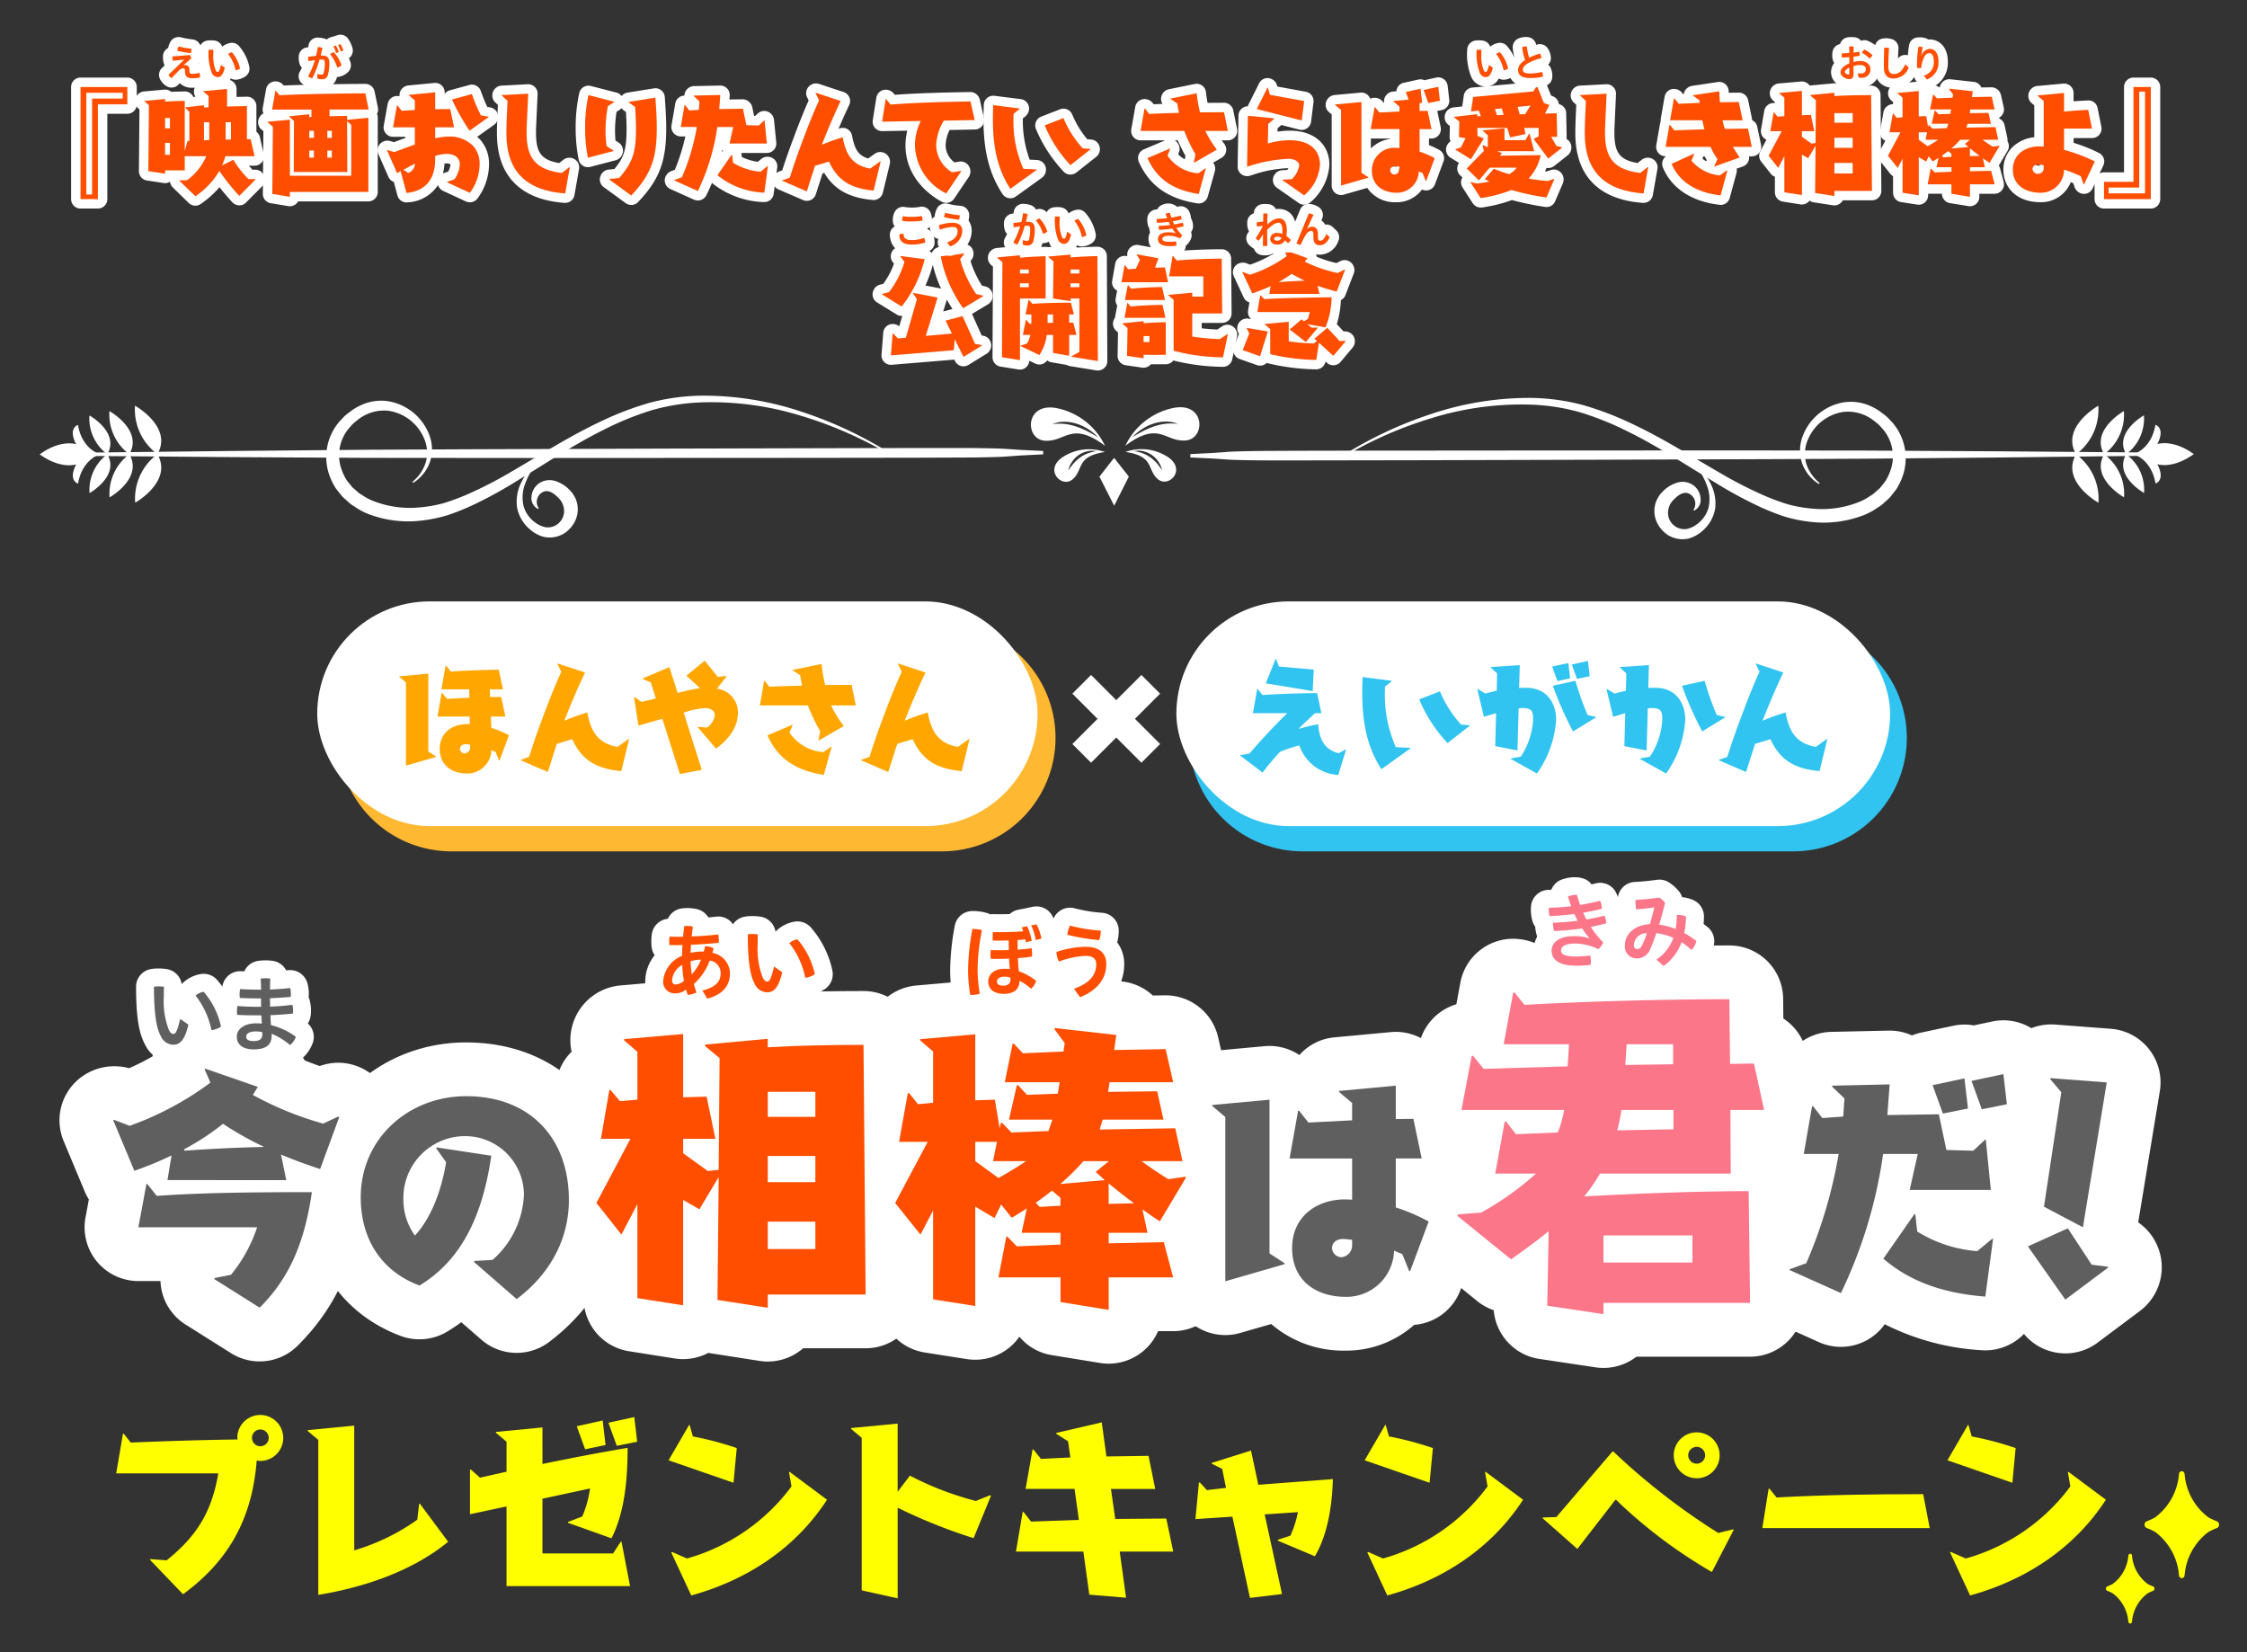 <svg xmlns="http://www.w3.org/2000/svg" xmlns:xlink="http://www.w3.org/1999/xlink" width="340" height="250" viewBox="0 0 340 250"><rect x="0" y="0" width="340" height="250" fill="#333333" stroke="none"/><defs><clipPath id="a"><rect width="340" height="250" transform="translate(19 53)" fill="none" stroke="#707070" stroke-width="1"/></clipPath><clipPath id="b"><rect width="301.061" height="27.739" fill="#ff0"/></clipPath><clipPath id="c"><rect width="318.094" height="74.25" fill="none"/></clipPath><clipPath id="d"><rect width="7.357" height="10.564" fill="#ff0"/></clipPath><clipPath id="e"><rect width="11.281" height="16.198" fill="#ff0"/></clipPath><clipPath id="f"><rect width="325.954" height="21.737" fill="none"/></clipPath></defs><g transform="translate(-19 -53)" clip-path="url(#a)"><g transform="translate(78.671 -44.598)"><g transform="translate(-42.086 311.705)" clip-path="url(#b)"><path d="M5.1,21.9l.059-.093,2.471.185c4.6-3.706,6.829-7.351,7.817-13.161H0L1.019,2.842h.126L2.2,4.17c5.374-.216,10.749-.4,16.154-.463,0-.124-.031-.247-.031-.4a3.477,3.477,0,0,1,6.95.154,3.478,3.478,0,0,1-3.459,3.49,3.438,3.438,0,0,1-.556-.062c-.677,8.682-4.139,15.107-11.15,20.234ZM21.809,2.193a1.272,1.272,0,0,0-1.266,1.266,1.266,1.266,0,1,0,2.533,0,1.272,1.272,0,0,0-1.266-1.266" transform="translate(0 -0.001)" fill="#ff0"/><path d="M27.185,12.4l.093-.031,4.293,5.776c-5.405,4.451-12.787,6.921-19.647,8.033V2.735L10.318,1.376V1.253L17.36.573V19.445A32.076,32.076,0,0,0,26.9,14.812Z" transform="translate(18.654 1.035)" fill="#ff0"/><path d="M24.593,25.687V13.641l-5.529,1.174V8.082l.124-.034,1.39,1.235,4.015-.9V3.847L22.984,2.488V2.365l7.045-.68V7.214c4.015-.834,8.5-1.7,12.883-2.44,0,4.759-.432,9.732-2.44,13.686L33.89,16.112v-.124l2.165-.834a16.3,16.3,0,0,0,1.174-4.234l-7.2,1.547v8.278h10.69l1.174-1.791h.093l1.3,6.733ZM36.484,4.99,35.218,1.5,39.141.635l.435,3.706Zm4.79-.525L40.008.975,43.928.11l.435,3.737Z" transform="translate(34.466 0.198)" fill="#ff0"/><path d="M29.766,5.9,32.886.528l.062.031.494,1.73a48.875,48.875,0,0,1,6.641,1.761L39.588,9.3Zm.4,13.933.124-.062,2.258.988A29.669,29.669,0,0,0,48.363,9.856l-.371-2.131.062-.093,5.686,4.234C48.95,19.248,41.6,24.036,33.194,26.352Z" transform="translate(53.814 0.953)" fill="#ff0"/><path d="M41.207,25.7V2.625L39.6,1.263V1.14L46.646.463V10.779L48.5,8.339a46.491,46.491,0,0,0,9.977,3.83l2.162-.865.124.093-2.625,6.4a82.021,82.021,0,0,1-11.49-4.6V26.905Z" transform="translate(71.595 0.836)" fill="#ff0"/><path d="M64.182,19.951l.957,6.98-5.56-.463-.9-6.517h-10.2l1.019-5.992h.124l1.146,1.452L58,15.16l-.651-4.692h-7.41L50.993,4.5h.124l1.143,1.421,4.448-.216-.34-2.44L54.576,2.126V2L61.463.4l.71,5.158,6.366-.093,1.016,5.007h-6.7l.649,4.54,7.725-.062,1.05,5Z" transform="translate(87.662 0.716)" fill="#ff0"/><path d="M66.407,24.217,63.75,11.924l-5.593.368.528-5.529h.154l1.05,1.143,2.9-.34-.587-2.872-1.544-.772L60.6,3.8l5.961-1.884L67.673,7.1,78.95,6.238c-.093,3.83-.741,8.339-2.718,11.678l-5.591-2.35v-.152l1.884-.618a16.163,16.163,0,0,0,1.143-3.555l-5.037.34L71.259,23.63Z" transform="translate(105.143 3.459)" fill="#ff0"/><path d="M67.276,5.9,70.4.528l.062.031.494,1.73A48.875,48.875,0,0,1,77.6,4.049L77.1,9.3Zm.4,13.933.124-.062,2.255.988A29.647,29.647,0,0,0,85.873,9.856L85.5,7.725l.059-.093,5.686,4.234c-4.79,7.382-12.141,12.169-20.543,14.486Z" transform="translate(121.629 0.953)" fill="#ff0"/><path d="M102.494,22.065A74.507,74.507,0,0,1,88.008,11.159h-.124l-5.748,7.416L76.858,13.91l.059-.093,2.041-.062,8.494-9.918h.124a102,102,0,0,0,15.879,12.327l2.255-.556.093.062ZM96.721,4.394a3.473,3.473,0,1,1,3.49,3.49,3.478,3.478,0,0,1-3.49-3.49m3.49-1.266a1.3,1.3,0,0,0-1.3,1.266,1.282,1.282,0,0,0,2.564,0,1.293,1.293,0,0,0-1.266-1.266" transform="translate(138.952 1.689)" fill="#ff0"/><path d="M88.705,9.935l.957-5.964h.124L90.867,5.3c7.382-.4,14.795-.5,22.18-.5l.988,5.13Z" transform="translate(160.371 7.178)" fill="#ff0"/><path d="M98.681,5.9,101.8.528l.062.031.494,1.73A48.875,48.875,0,0,1,109,4.049L108.506,9.3Zm.4,13.933.124-.062,2.255.988A29.647,29.647,0,0,0,117.278,9.856l-.368-2.131.059-.093,5.686,4.234c-4.79,7.382-12.141,12.169-20.543,14.486Z" transform="translate(178.406 0.953)" fill="#ff0"/></g><g transform="translate(118.602 188.754)"><path d="M17.172,0h73.97a17.172,17.172,0,1,1,0,34.343H17.172A17.172,17.172,0,1,1,17.172,0Z" transform="translate(1.806 3.319)" fill="#31c4f0"/><rect width="108" height="34" rx="17" transform="translate(-0.273 -0.156)" fill="#fff"/><path d="M64.98,17.571A6.577,6.577,0,0,1,59.093,13.1a25.685,25.685,0,0,0-2.908.964,37.926,37.926,0,0,0-2.654,3.155l-3.388-2.579.019-.057,1.387-.251c1.827-2.1,3.7-4.157,5.715-6.1h-5.2l.654-3.658H52.8l.712.905c2.751-.174,5.523-.27,8.276-.289l.635,3.042h-.962c-.83.788-1.695,1.557-2.5,2.384a27.536,27.536,0,0,1,2.983-.71c.174,2.175.828,3.771,3.08,4.387l1.058-.557.078.019ZM54.013,3.715,55.513,0h.038l.463,1.173,5.254.463-.155,3.252Z" transform="translate(-40.759 8.527)" fill="#31c4f0"/><path d="M61.864,15.255c-2.311-3.522-2.906-7.446-2.906-11.584,0-.79.019-1.58.057-2.349l4.408.557-.021.078-1,.809-.017.654a19.505,19.505,0,0,0,1.655,8.506l2.194.1.019.078ZM71.87,11.31a22.029,22.029,0,0,1-4.291-6.62l3.136-1.211a17.041,17.041,0,0,0,3.2,5.022l1.291.115.019.059Z" transform="translate(-31.106 9.976)" fill="#31c4f0"/><path d="M72.329,14.975l.057-.078,1.444-.249a11.085,11.085,0,0,0,1.886-5.659c0-1.366-.268-1.712-1.808-1.712l-.385.057L73.347,13.7l-3.367-.656.134-4.984L68.266,8.6l-1-4.194.057-.019,1.154.693,1.733-.425.057-2.617-.962-.884V1.08L73.695.791l-.1,3.444.884-.019C77.812,4.139,79.2,6.565,79.2,9.048a15.769,15.769,0,0,1-2.908,8.139ZM79.391,3.2,78.6,1l2.445-.52.268,2.309Zm2.367,7.622A51.632,51.632,0,0,1,78.7,3.908l3.425-.75a42.4,42.4,0,0,0,1.829,5.177l1.27.289.019.057Zm.6-7.949L81.566.694,84.009.156l.27,2.309Z" transform="translate(-22.007 8.698)" fill="#31c4f0"/><path d="M81.657,14.643l.057-.078,1.446-.249a11.105,11.105,0,0,0,1.886-5.659c0-1.366-.27-1.712-1.808-1.712L82.849,7l-.172,6.371-3.367-.656.132-4.982L77.6,8.272l-1-4.194.059-.019,1.154.693,1.733-.423L79.6,1.71,78.636.826V.748L83.023.459l-.1,3.444.886-.019c3.329-.078,4.714,2.349,4.714,4.831a15.791,15.791,0,0,1-2.9,8.142Zm9.43-4.157a51.767,51.767,0,0,1-3.059-6.91l3.425-.75A41.937,41.937,0,0,0,93.282,8l1.268.289.021.057Z" transform="translate(-11.792 9.03)" fill="#31c4f0"/><path d="M99.943,16.621c-3.56-.327-5.927-1.5-7.429-4.831l-2.328.712-1.368,4.253-4.1-1.77.038-.075,1.232-.444c.675-2.156,1.427-4.291,2.233-6.407.809-2.175,1.674-4.351,2.636-6.468L90.282.4,90.32.34l4.138,1.366C93.322,4.073,92.283,6.537,91.322,9A31.3,31.3,0,0,1,94.806,7.75c.538,2.9,1.557,4.636,4.561,5.215l1.672-1.194.08.019Z" transform="translate(-2.894 8.899)" fill="#31c4f0"/></g><g transform="translate(-11.255 188.754)"><path d="M17.172,0h73.97a17.172,17.172,0,1,1,0,34.343H17.172A17.172,17.172,0,1,1,17.172,0Z" transform="translate(2.853 3.319)" fill="#ffb831"/><rect width="109" height="34" rx="17" transform="translate(-0.416 -0.156)" fill="#fff"/><path d="M1,15.623V3.035L0,2.189V2.111l4.387-.4V13.486l1.154.75v.078Zm14.087-.79-.52-1.291-.635-.268a3.644,3.644,0,0,1-3.715,3.541c-2.156,0-4.1-1.154-4.1-3.733,0-2.464,1.942-3.752,4.1-3.733h.444l-.021-1.154H5.772l.635-3.578h.078l.731.9L10.6,5.344l-.017-1.27H6.369L7,.5h.078L7.81,1.4c1.965-.174,5.506-.27,7.236-.289l.637,2.962H13.7l.038,1.173,1.674-.017.635,2.962H13.855l.078,1.714a14.378,14.378,0,0,1,2.657,1.136l-1.425,3.809Zm-4.368-2.386-.541-.057c-.691-.059-1,.308-1,.691a.729.729,0,0,0,.75.693.914.914,0,0,0,.79-.943Z" transform="translate(12.005 9.07)" fill="#ffa700"/><path d="M23.99,16.621c-3.56-.327-5.927-1.5-7.427-4.831l-2.328.712-1.368,4.253-4.1-1.77.04-.075,1.232-.444c.673-2.156,1.425-4.291,2.231-6.407.809-2.175,1.674-4.351,2.638-6.468L14.332.4,14.367.34l4.14,1.366C17.372,4.073,16.332,6.537,15.369,9A31.451,31.451,0,0,1,18.853,7.75c.538,2.9,1.559,4.636,4.561,5.215l1.674-1.194.078.019Z" transform="translate(21.605 8.9)" fill="#ffa700"/><path d="M23.894,17.285,21.238,8.932l-3.616,1.02-.673-4.312.075-.017,1.077.75,2.158-.522-.773-2.424-1.211-.52-.019-.075L22.3,1.1l1.251,3.924a29.162,29.162,0,0,1,3.388-.731L24.877,2.408,27.649.137l1.98,2.445,1.309-.136.04.04L29.5,4.371a3.614,3.614,0,0,1,3.174,3.677c0,2.271-1.54,4.119-3.31,5.389L26.589,10.2l.04-.059,1.385.115A2.822,2.822,0,0,0,29.17,8.413c0-.865-.809-1.1-1.521-1.1a12.078,12.078,0,0,0-3.176.691L27.2,16.65Z" transform="translate(30.566 8.677)" fill="#ffa700"/><path d="M34.968,11.942l-.059-.057.268-1.328A26.815,26.815,0,0,1,33.313,6.65H26.037l.654-3.733h.08l.71.905c1.559-.078,3.2-.134,4.947-.174-.115-.538-.212-1.077-.289-1.578l-1.115-.731V1.261L35.373.377a23.7,23.7,0,0,0,.557,3.174l4-.019.633,3.117H36.814a19.921,19.921,0,0,0,1.925,3.12Zm.75,5.217c-4.368-.693-7.006-2.56-8.525-5.986l3.752-1.6.038.059-.461,1.117a6.819,6.819,0,0,0,5.118,2.962l1.192-.828h.078Z" transform="translate(40.518 8.94)" fill="#ffa700"/><path d="M48.576,16.621c-3.56-.327-5.927-1.5-7.427-4.831l-2.328.712-1.368,4.253-4.1-1.77.04-.075,1.232-.444c.673-2.156,1.425-4.291,2.231-6.407.809-2.175,1.674-4.351,2.638-6.468L38.918.4,38.953.34l4.14,1.366C41.958,4.073,40.918,6.537,39.955,9A31.451,31.451,0,0,1,43.439,7.75c.538,2.9,1.559,4.636,4.561,5.215l1.674-1.194.078.019Z" transform="translate(48.529 8.9)" fill="#ffa700"/></g><g transform="translate(-50.671 230.333)" clip-path="url(#c)"><path d="M30.288,60.108a8.125,8.125,0,0,1-4.334-1.25l-6.879-4.332A8.135,8.135,0,0,1,15.28,47.95H11.938a8.138,8.138,0,0,1-8-9.626L4.446,35.6a7.891,7.891,0,0,1-.624-1.2L.63,26.764a8.137,8.137,0,0,1,3.014-9.919,8.445,8.445,0,0,1,6.89-1.1,36.567,36.567,0,0,0,3.537-1.785,7.065,7.065,0,0,1,.206-.7A8.24,8.24,0,0,1,24.67,8.11l8.015,2.775a8.141,8.141,0,0,1,4.413,3.67c.722.3,1.481.583,2.284.86a8.12,8.12,0,0,1,6.388.339,8.3,8.3,0,0,1,4.2,10.185L47.08,33.8a8.1,8.1,0,0,1-.8,1.617c-.008.081-.019.157-.03.236C44.853,45.3,41.7,52.114,36.019,57.748a8.119,8.119,0,0,1-5.731,2.36" transform="translate(0 13.155)" fill="#fff"/><path d="M45.535,56.19a8.129,8.129,0,0,1-5.344-2l-3.03-2.637c-.684.5-1.4.974-2.132,1.419a8.14,8.14,0,0,1-7.05.651C19.105,50.3,13.805,42.465,13.805,32.665c0-13.15,10.581-23.449,24.095-23.449,13.939,0,23.677,9.8,23.677,23.829,0,8.479-3.963,16.12-11.159,21.518a8.125,8.125,0,0,1-4.882,1.627" transform="translate(23.64 15.781)" fill="#fff"/><path d="M61.019,63.444a8.153,8.153,0,0,1-1.253-.1l-7.611-1.185-.141-.022a8.159,8.159,0,0,1-5.067.841l-6.928-1.093a8.137,8.137,0,0,1-6.868-8.04V50.021a8.735,8.735,0,0,1-.667-.743l-3.778-4.785a8.139,8.139,0,0,1-.8-8.859l.9-1.7a8.121,8.121,0,0,1-1.047-5.579l1.275-7.383a8.1,8.1,0,0,1,2.3-4.405,8.143,8.143,0,0,1-.187-1.728,8.317,8.317,0,0,1,7.438-8.292l8.932-.773a8.116,8.116,0,0,1,5.327,1.413l7.438-.681a8.109,8.109,0,0,1,4.79,1.047c3.857-.136,7.63-.171,10.443-.171a8.139,8.139,0,0,1,8.137,8.137l.317,37.708a8.141,8.141,0,0,1-8.137,8.208H66.367l-.057.049a8.127,8.127,0,0,1-5.292,1.956" transform="translate(46.156 9.84)" fill="#fff"/><path d="M84.062,64.337a8.08,8.08,0,0,1-1.3-.106l-7.3-1.185a8.1,8.1,0,0,1-4.91-2.786,8.337,8.337,0,0,1-1.389,1.53,8.17,8.17,0,0,1-6.553,1.855l-6.38-1A8.135,8.135,0,0,1,49.357,54.6V50.047c-.046-.052-.087-.106-.127-.157L45.4,45.105a8.155,8.155,0,0,1-.83-8.908l.727-1.364a8.139,8.139,0,0,1-.96-5.493l1.321-7.383a8.114,8.114,0,0,1,2.1-4.161,8.066,8.066,0,0,1-.358-2.382A8.313,8.313,0,0,1,54.83,7.126l8.338-.73a8.166,8.166,0,0,1,5.373,1.44,8.354,8.354,0,0,1,1.69-.027A8.15,8.15,0,0,1,76.817,5.46l9.3,1.05a8.144,8.144,0,0,1,4.625,2.121l1.8-.03a8.177,8.177,0,0,1,8.08,6.331l1.137,5.013a8.144,8.144,0,0,1-.431,4.95,8.155,8.155,0,0,1,.765,2.075l1.093,4.966a8.409,8.409,0,0,1,.184,1.438,8.1,8.1,0,0,1-.6,6.941l-2.376,3.99,1.291,4.888a8.141,8.141,0,0,1-7.863,10.223H91.538a8.149,8.149,0,0,1-7.476,4.92" transform="translate(74.694 9.268)" fill="#fff"/><path d="M89.619,56.855a16.7,16.7,0,0,1-11.251-4.025l-4.7,1.354a8.139,8.139,0,0,1-10.391-7.82V25.157a8.131,8.131,0,0,1-1.975-5.316,8.282,8.282,0,0,1,7.389-8.254l8.666-.8a8.181,8.181,0,0,1,5.276,1.343A8.041,8.041,0,0,1,87.874,9.46l8.585-.8A8.137,8.137,0,0,1,105.28,15.7a8.121,8.121,0,0,1,2.563,4.421l1.253,6a8.14,8.14,0,0,1-.9,5.7,8.13,8.13,0,0,1,1.619,8.349L107,47.692a8.132,8.132,0,0,1-7,5.265,15.459,15.459,0,0,1-10.383,3.9" transform="translate(104.983 14.775)" fill="#fff"/><path d="M105.237,68.372a8.179,8.179,0,0,1-1.2-.09l-8.509-1.275a8.137,8.137,0,0,1-6.9-7.37,8.086,8.086,0,0,1-2.493-1.378L77.99,51.666a8.14,8.14,0,0,1-1.4-11.186,9.008,9.008,0,0,1,4.286-3.1l.073-.41a8.137,8.137,0,0,1-5.192-9.144L77.3,19.637a8.137,8.137,0,0,1,5.674-6.293l.6-3.244a8.132,8.132,0,0,1,8-6.667,8.8,8.8,0,0,1,5.118,1.674c8.6-.41,19-.662,27.591-.662a8.137,8.137,0,0,1,8.137,8.048l.03,3.005a8.116,8.116,0,0,1,3.5,5.07l1.543,7.02a8.135,8.135,0,0,1-4,8.864,8.105,8.105,0,0,1,1.853,5.067l.214,16.909a8.141,8.141,0,0,1-8.137,8.243h-17.2a8.138,8.138,0,0,1-4.98,1.7" transform="translate(128.392 5.878)" fill="#fff"/><path d="M131.288,57.921c-.217,0-.437-.008-.656-.027a37.228,37.228,0,0,1-14.569-3.925,8.135,8.135,0,0,1-9.963,2.707l-7.787-3.5a8.133,8.133,0,0,1-4.4-9.944A8.444,8.444,0,0,1,97.976,38.4q.639-1.721,1.185-3.521a8.127,8.127,0,0,1-3.372-8.075l1.256-7.218a8.152,8.152,0,0,1,4.014-5.691,8.146,8.146,0,0,1,6.865-4.166l8.7-.19a8.061,8.061,0,0,1,3.556.735,8.146,8.146,0,0,1,1.427-.445l4.823-1.025a8.041,8.041,0,0,1,3.106-.054l2.788-.591a8.134,8.134,0,0,1,9.77,7.02l.532,4.56a8.136,8.136,0,0,1-3,7.294l.58,5.791a8.108,8.108,0,0,1-.722,4.242,8.009,8.009,0,0,1,1.031,5.064l-1.177,8.739a8.137,8.137,0,0,1-8.056,7.05" transform="translate(160.124 13.671)" fill="#fff"/><path d="M120.609,57.993a8.131,8.131,0,0,1-6.656-3.456l-5.664-8.056A8.132,8.132,0,0,1,109.244,36a7.538,7.538,0,0,1,.09-1.416l2.083-13.787a8.15,8.15,0,0,1-.99-6.241,8.279,8.279,0,0,1,8.552-6.323l8.512.646a8.141,8.141,0,0,1,7.416,9.437l-3.271,19.858a8.124,8.124,0,0,1,2.213,2.268,8.259,8.259,0,0,1-1.869,11.067l-6.494,4.863a8.138,8.138,0,0,1-4.877,1.625" transform="translate(182.903 14.054)" fill="#fff"/><path d="M11.205,27.546l.61-3.724a52.883,52.883,0,0,1-5.623,2.319L3,18.5l.114-.076,2.357.911A46.5,46.5,0,0,0,17.7,12.8l-.876-2.013.041-.117,8.015,2.775-.759,1.218A49.614,49.614,0,0,0,34.765,19l2.278-1.063.152.076-2.889,7.863c-2.089-.681-4.063-1.405-5.927-2.2l.8,3.876Zm7.069,14.97.076-.152,2.468-.494a22.489,22.489,0,0,0,3.952-7.183H6.8l1.215-6.534h.152l1.408,1.785c6.838-.494,15.005-.567,23.479-.567-1.1,7.636-3.42,13.031-7.9,17.476ZM13.828,23.1c3.914-.3,8.512-.494,12.008-.57a49.129,49.129,0,0,1-6.233-3.5,36.738,36.738,0,0,1-5.927,3.876Z" transform="translate(5.137 18.28)" fill="#5f5f5f"/><path d="M33.94,37.293l.076-.152,2.734-.152A13.929,13.929,0,0,0,41.5,27.148a8.9,8.9,0,0,0-8.775-8.891,9.338,9.338,0,0,0-9.464,9.537A9.211,9.211,0,0,0,25.01,33.3c2.658-2.889,4.1-7.294,4.712-11.094l-1.484-2.091.041-.152,8.284,1.256c-1.142,7.787-3.8,15.388-10.869,19.641-5.889-2.2-8.889-7.18-8.889-13.334,0-8.929,7.253-15.312,15.955-15.312,9.692,0,15.542,6.382,15.542,15.691,0,6.155-3.041,11.362-7.9,15.008Z" transform="translate(28.778 20.919)" fill="#5f5f5f"/><path d="M55.881,48.164v2L48.27,48.983l.184-18.591-2.919,4.874-2.46-1.413V49.8l-6.925-1.093V34.494l-2.417,4.6-3.781-4.787L35.1,24.6H30.637l1.275-7.381h.182l1.413,1.684,2.645-.228V11.435L34.144,9.7V9.52l8.932-.773v9.57l3.556-.092,1.321,6.38H43.076V26.79l3.738,2.691,1.641-.182.136-16.907L46.4,10.57v-.228l9.477-.865v1.275c4.6-.274,9.982-.363,14.493-.363v.043l.317,37.733Zm7.2-30.67h-7.2v3.784h7.2Zm0,9.708h-7.2v3.963h7.2Zm0,9.933h-7.2V41.28h7.2Z" transform="translate(51.293 14.978)" fill="#ff4e00"/><path d="M78.927,46.144v4.92l-7.294-1.185V46.144H62.248l1.185-6.152h.182l1.413,1.457,6.6-.274V39.4H65.755l.778-3.689c-.778.5-1.552,1-2.281,1.41l-1.595-2-1,2.051-2.919-1.731V50.473l-6.38-1V36.026l-1.912,3.646-3.827-4.785,4.92-9.249H47.21l1.321-7.383h.182l1.367,1.687,2.278-.228V11.967L50.4,10.28V10.1l8.338-.73v9.979l2.962-.09.73,4.329.182-.822H62.8l1.41,1.459L69.813,24l.591-1.731H63.843l1.185-5.2h.182l1.367,1.459,4.649-.182.274-1.733H63.206l1.183-5.832h.184l1.367,1.457,6.149-.271.184-1.278L70.722,8.6l.049-.184,9.3,1.05-.317,2.278,7.79-.138,1.139,5.013H79.065l-.231,1.459,7.429-.092.955,4.286h-9.2l-.456,1.5L89,23.587l1.093,4.966h-6.2c1.367,1,2.734,1.915,4.055,2.734l2.55-.366.138.092-3.966,6.654c-.911-.591-1.774-1.185-2.639-1.823L84.8,39.4H78.927v1.595l8.338-.182,1.413,5.333Zm-17.5-17.59.591-2.916H58.738v2.916l3.51,2.552c1.321-.73,2.824-1.641,4.191-2.552Zm10.2,5.558-1.272-1.093c-.822.637-1.644,1.278-2.463,1.823l.591.64,3.144-.184Zm5.333-3.919,2-1.638H75.1a31.876,31.876,0,0,1-3.51,3.464l6.743-.594Zm5.788,4.741q-1.916-1.436-3.827-3.008v3.1Z" transform="translate(79.833 14.403)" fill="#ff4e00"/><path d="M66.283,41.228V16.376l-1.977-1.671v-.152l8.666-.8V37.007l2.276,1.484v.152ZM94.1,39.668l-1.028-2.544-1.253-.532a7.2,7.2,0,0,1-7.332,6.99c-4.259,0-8.094-2.281-8.094-7.372,0-4.863,3.835-7.408,8.094-7.37l.987.038v-6.23H76.01L77.3,15.427h.152l1.405,1.785,6.613-.339V14.25l-1.977-1.671v-.152l8.588-.8v5.056l2.661-.038,1.253,6H92.081v7.408a29.418,29.418,0,0,1,4.977,2.129l-2.813,7.522Zm-8.626-4.712-1.066-.114c-1.364-.114-1.975.608-1.975,1.367a1.439,1.439,0,0,0,1.484,1.37,1.807,1.807,0,0,0,1.557-1.863Z" transform="translate(110.121 19.91)" fill="#5f5f5f"/><path d="M100.1,53.395v1.7L91.59,53.82,91.8,42.545c-1.7,1.383-3.564,2.767-5.691,4.256l-8.137-6.594.16-.214,3.456-.266a44.84,44.84,0,0,0,8.3-5.9H83.718l1.435-7.872h.214l1.489,1.915,6.328-.269a16.539,16.539,0,0,0,.957-3.4H78.613l1.543-8.192h.212l1.595,1.969L94.674,17.6l.212-3.35H85l1.435-7.817h.212l1.492,1.861c9.306-.532,21.431-.852,31.006-.852l.106,9.786,3.618-.052L124.4,24.2H119.3l.054,9.626H99.567a25.023,25.023,0,0,1-2.392,3.456c6.434-.372,16.806-.8,24.889-.8l.214,16.912Zm13.456-10.21H100.1v4.1h13.456ZM110.685,24.2h-7.874a25.916,25.916,0,0,1-.637,3.084l8.512-.16Zm-.054-9.947h-7.023L103.4,17.39l7.234-.106Z" transform="translate(133.53 11.017)" fill="#fc768a"/><path d="M114.7,28.5l1.218-5.436h-5.243a71.369,71.369,0,0,1-6.382,21.049L96.507,40.62l.035-.114,2.509-.914a71.976,71.976,0,0,0,4.9-16.527H98.669l1.256-7.218h.152l1.405,1.785,3.155-.228.19-2.737-1.863-1.785v-.152l8.7-.19-.342,4.636,7.787-.114,1.142,5.4,4.063.114,1.79-1.671.114.038.757,7.562ZM126.14,44.648c-5.7-.458-11.018-1.939-15.426-5.74l4.712-6.762.114.038.3,2.623a20.23,20.23,0,0,0,9.081,2.962l2.24-1.861h.155Zm-6.42-27.7-1.557-4.294,4.823-1.025.532,4.56Zm5.889-.646-1.557-4.294,4.825-1.025.529,4.56Z" transform="translate(165.263 18.809)" fill="#5f5f5f"/><path d="M115.469,44.72l-5.661-8.056,6.041-2.734,3.61,5.506,2.433.307.073.114Zm-3.23-14.059,2.623-17.327L113.19,11.36l.035-.152,8.512.646L118.13,33.776Z" transform="translate(188.04 19.193)" fill="#5f5f5f"/><path d="M9.9,19.342a4.787,4.787,0,0,1-4.278-2.761c-.952-1.766-1.34-4.288-1.348-8.718A2.713,2.713,0,0,1,6.509,5.186a5.856,5.856,0,0,1,1.242-.092,7.873,7.873,0,0,1,1.15.09,2.713,2.713,0,0,1,2.281,2.281,2.581,2.581,0,0,1,.331-.336,5.248,5.248,0,0,1,2.6-1.2,2.686,2.686,0,0,1,2.371.838,14.413,14.413,0,0,1,3.3,6.572,2.716,2.716,0,0,1-1.061,2.753,6.194,6.194,0,0,1-2.59,1.02,2.716,2.716,0,0,1-2.11-.534,4.4,4.4,0,0,1-4.107,2.767Z" transform="translate(7.314 8.715)" fill="#fff"/><path d="M14.138,20.825a5.4,5.4,0,0,1-3.966-1.457A4.432,4.432,0,0,1,8.892,16.2a4.359,4.359,0,0,1,.442-1.926,2.659,2.659,0,0,1-.358-1.006,5.862,5.862,0,0,1-.068-.876,7.746,7.746,0,0,1,.13-1.343,2.722,2.722,0,0,1,.29-.806c-.014-.155-.016-.293-.019-.418a6.976,6.976,0,0,1,.138-1.391,2.719,2.719,0,0,1,2.826-2.156c.152.008.307.019.461.024a2.72,2.72,0,0,1,2.048-1.579,7.656,7.656,0,0,1,2.335,0,2.7,2.7,0,0,1,1.958,1.432c.1-.011.2-.022.3-.03a2.716,2.716,0,0,1,2.894,1.9A5.908,5.908,0,0,1,22.5,9.693c0,.182-.008.369-.024.542a2.506,2.506,0,0,1,.141.377,6.223,6.223,0,0,1,.217,1.633,4.875,4.875,0,0,1-.1,1.025,2.717,2.717,0,0,1-.385.914,2.715,2.715,0,0,1,.787,2.821,5.521,5.521,0,0,1-1.714,2.52,2.714,2.714,0,0,1-3.4.092,5.836,5.836,0,0,1-3.868,1.207Z" transform="translate(15.227 7.943)" fill="#fff"/><path d="M10.481,11.871c-.545,2.392-1.313,3.043-2.276,3.043a2.13,2.13,0,0,1-1.92-1.354c-.662-1.229-1.006-3.391-1.014-7.419a4.178,4.178,0,0,1,.708-.052,5.076,5.076,0,0,1,.808.06c-.024.575-.024,1.1-.024,1.514a11.884,11.884,0,0,0,.768,5.018c.255.5.45.6.675.6.263,0,.561-.171,1.031-2.27Zm2.3-4.975a11.812,11.812,0,0,1,2.636,5.284,3.531,3.531,0,0,1-1.443.537,12.5,12.5,0,0,0-2.411-5.243A2.54,2.54,0,0,1,12.781,6.9" transform="translate(9.025 10.43)" fill="#5f5f5f"/><path d="M13.558,7.371c0-.548-.014-1.109-.054-1.671a4.659,4.659,0,0,1,.735-.065,4.24,4.24,0,0,1,.716.062c-.022.548-.033,1.1-.043,1.646,1.047-.041,2.051-.114,3.051-.225a3.171,3.171,0,0,1,.111.865,2.523,2.523,0,0,1-.038.477c-1.023.087-2.061.163-3.125.2,0,.307.016.844.016,1.269C16.05,9.9,17.162,9.8,18.3,9.66a3.376,3.376,0,0,1,.111.879,2.2,2.2,0,0,1-.038.45c-1.145.111-2.295.187-3.407.239.027.5.054,1,.09,1.5A10.684,10.684,0,0,1,18.831,14.5a2.886,2.886,0,0,1-.879,1.248,10.647,10.647,0,0,0-2.788-1.717v.293c.005,1.552-1.09,2.075-2.726,2.078-1.565,0-2.544-.678-2.544-1.91,0-1.077.985-2.029,2.94-2.032.293,0,.572.011.854.033-.038-.412-.065-.827-.076-1.245h-.317c-1.429,0-2.468-.005-3.347-.079a3.4,3.4,0,0,1-.038-.488,4.857,4.857,0,0,1,.084-.844c1.052.084,1.98.122,3.26.119h.32c-.014-.429-.014-.844-.014-1.272h-.222c-1.088,0-2.089-.022-2.978-.065a2.542,2.542,0,0,1-.052-.537,4.059,4.059,0,0,1,.084-.806c.928.057,1.92.09,2.908.09Zm.193,6.423a4.229,4.229,0,0,0-.963-.111c-1.088,0-1.478.382-1.478.8s.353.659,1.112.656c.868,0,1.329-.269,1.329-1Z" transform="translate(16.941 9.649)" fill="#5f5f5f"/><path d="M42.059,18.138a2.719,2.719,0,0,1-1.834-.713,5.752,5.752,0,0,1-.968.141,2.71,2.71,0,0,1-1.34-.271,4.591,4.591,0,0,1-.743.043,4.462,4.462,0,0,1-3.217-1.318,4.624,4.624,0,0,1-1.28-3.252A6.359,6.359,0,0,1,34.1,8.853a2.667,2.667,0,0,1-.467-1.31c-.019-.214-.033-.437-.038-.673a9.161,9.161,0,0,1,.071-1.185A2.718,2.718,0,0,1,36.1,3.344a2.715,2.715,0,0,1,2.034-1.557,6.459,6.459,0,0,1,2.406.106,2.7,2.7,0,0,1,1.682,1.248c.4-.035.792-.076,1.177-.119A2.686,2.686,0,0,1,46.331,5a6.428,6.428,0,0,1,.2,1.606c0,.222-.014.45-.033.635a2.1,2.1,0,0,1-.033.233,5.676,5.676,0,0,1,1.75,4.164c.005,3.168-2.051,5.569-5.5,6.42a2.687,2.687,0,0,1-.651.079" transform="translate(55.958 2.945)" fill="#fff"/><path d="M43.025,16.419a4.791,4.791,0,0,1-4.28-2.761c-.952-1.774-1.34-4.3-1.348-8.718a2.713,2.713,0,0,1,2.238-2.677A5.994,5.994,0,0,1,40.88,2.17a7.851,7.851,0,0,1,1.153.09,2.716,2.716,0,0,1,2.276,2.281,2.58,2.58,0,0,1,.331-.336,5.271,5.271,0,0,1,2.585-1.2,2.713,2.713,0,0,1,2.384.835,14.468,14.468,0,0,1,3.3,6.567,2.723,2.723,0,0,1-1.052,2.753,6.2,6.2,0,0,1-2.6,1.025,2.694,2.694,0,0,1-2.108-.534,4.4,4.4,0,0,1-4.107,2.767Z" transform="translate(64.04 3.71)" fill="#fff"/><path d="M52.99,17.727a6.43,6.43,0,0,1-.686-.046,2.709,2.709,0,0,1-2.251-2.194,25.173,25.173,0,0,1-.366-4.193,37.409,37.409,0,0,1,.7-6.735,2.713,2.713,0,0,1,2.669-2.23h.174a7.255,7.255,0,0,1,2.08.317,2.482,2.482,0,0,1,.442.184,2.3,2.3,0,0,1,.483-.03c.353.011.656.008,1.074.008.458,0,.92-.008,1.383-.022A2.7,2.7,0,0,1,60,2.13l.816-.157a1.982,1.982,0,0,1,.25-.038,2.79,2.79,0,0,1,.344-.092l.806-.163a2.719,2.719,0,0,1,2.881,1.3,9.714,9.714,0,0,1,1.055,3.027A2.714,2.714,0,0,1,64.8,8.876c0,.241-.022.448-.041.637a2.721,2.721,0,0,1-.437,1.2l.046.035a2.71,2.71,0,0,1,.985,2.655A4.975,4.975,0,0,1,63.6,16.221a2.722,2.722,0,0,1-2.569.423,5.466,5.466,0,0,1-3.222.928h-.014a5.957,5.957,0,0,1-2.23-.41,2.593,2.593,0,0,1-.551.25,6.545,6.545,0,0,1-2.021.315m4.948-3.184v0Z" transform="translate(85.085 2.787)" fill="#fff"/><path d="M60.893,17.954a2.714,2.714,0,0,1-2.205-1.134l-.917-1.283a2.7,2.7,0,0,1-.377-2.4,2.539,2.539,0,0,1,.26-.572,2.722,2.722,0,0,1-2.327-1.413,5.93,5.93,0,0,1-.711-2.75,2.712,2.712,0,0,1,1.646-2.5c0-.084,0-.171,0-.258a6.268,6.268,0,0,1,.749-2.552A2.723,2.723,0,0,1,60.12,1.8a22.412,22.412,0,0,0,4.115.667,2.713,2.713,0,0,1,2.517,2.7v.073a6.921,6.921,0,0,1-.231,1.714A5.363,5.363,0,0,1,67.579,10.2c.005,3.388-2.072,6.141-5.7,7.562a2.693,2.693,0,0,1-.99.187" transform="translate(93.527 2.912)" fill="#fff"/><path d="M39.615,12.493c2-.526,2.756-1.359,2.753-2.566a1.892,1.892,0,0,0-1.638-1.975,9.2,9.2,0,0,1-2.411,3.553c.109.429.247.857.393,1.283a3.533,3.533,0,0,1-1.318.358,7.354,7.354,0,0,1-.258-.806,2.578,2.578,0,0,1-1.66.575,1.739,1.739,0,0,1-1.8-1.866,4.538,4.538,0,0,1,2.864-3.814c.011-.548.022-1.085.057-1.638-.331.016-.662.016-.99.016s-.656,0-.987-.011c-.014-.155-.024-.315-.027-.486a5.782,5.782,0,0,1,.049-.781c.477.011.949.019,1.44.019.209,0,.4,0,.613-.011.035-.5.095-1.039.165-1.589a3.118,3.118,0,0,1,.5-.035,3.565,3.565,0,0,1,.816.095c-.071.513-.13,1.012-.182,1.489,1.345-.052,2.7-.149,4.006-.3a3.815,3.815,0,0,1,.1.892c0,.13-.011.266-.022.377-1.408.136-2.81.236-4.191.29-.024.412-.049.816-.057,1.231a7.211,7.211,0,0,1,1.671-.2,2.481,2.481,0,0,1,.317.008c.071-.255.136-.524.193-.792A1.083,1.083,0,0,1,40.2,5.8a2.034,2.034,0,0,1,1.112.315c-.065.231-.122.45-.187.67a3.225,3.225,0,0,1,2.658,3.146c0,1.82-1.155,3.217-3.439,3.781ZM36.568,8.6a2.987,2.987,0,0,0-1.549,2.322c0,.453.212.648.5.648a2.112,2.112,0,0,0,1.3-.54,17.615,17.615,0,0,1-.258-2.43m1.44,1.451a7.594,7.594,0,0,0,1.405-2.235,5,5,0,0,0-1.579.25,18.248,18.248,0,0,0,.174,1.986" transform="translate(57.67 4.657)" fill="#ff4e00"/><path d="M43.609,8.948c-.545,2.392-1.313,3.043-2.276,3.043a2.131,2.131,0,0,1-1.923-1.354C38.751,9.409,38.4,7.248,38.4,3.22a4.21,4.21,0,0,1,.711-.052,5.017,5.017,0,0,1,.806.06c-.022.575-.022,1.1-.022,1.514a11.936,11.936,0,0,0,.765,5.018c.258.5.453.6.675.6.266,0,.561-.171,1.031-2.27Zm2.3-4.975a11.836,11.836,0,0,1,2.634,5.284,3.531,3.531,0,0,1-1.443.537,12.469,12.469,0,0,0-2.411-5.243,2.562,2.562,0,0,1,1.221-.578" transform="translate(65.751 5.424)" fill="#ff4e00"/><path d="M51.516,3.328a4.54,4.54,0,0,1,1.269.193,30.99,30.99,0,0,0-.659,6.06,22.5,22.5,0,0,0,.334,3.54,3.855,3.855,0,0,1-1.185.184,1.746,1.746,0,0,1-.266-.014,22.374,22.374,0,0,1-.323-3.711,34.606,34.606,0,0,1,.659-6.252Zm6.656,2.1c0,.5,0,.711.014,1.025a21.023,21.023,0,0,0,2.1-.212,3.917,3.917,0,0,1,.087.854,3.591,3.591,0,0,1-.027.415c-.646.1-1.364.174-2.121.225.024.673.073,1.332.136,1.991a9.11,9.11,0,0,1,2.618,1.446,2.317,2.317,0,0,1-.77,1.2,7.6,7.6,0,0,0-1.747-1.207c-.008,1.321-.863,1.977-2.376,1.98s-2.344-.727-2.349-1.863c0-1.061.852-1.931,2.479-1.931A5.925,5.925,0,0,1,57,9.4c-.049-.524-.087-1.063-.111-1.587-.6.024-1.2.038-1.771.041-.344,0-.673,0-.99-.014a3.426,3.426,0,0,1-.046-.646,4.055,4.055,0,0,1,.046-.67c.437.008.89.022,1.354.022s.914-.016,1.367-.024c-.014-.32-.014-.54-.014-.993V5.064c-.477.014-.952.024-1.416.027-.331,0-.659,0-.99-.011-.011-.157-.024-.342-.024-.526a5.073,5.073,0,0,1,.046-.754c.38.011.759.011,1.15.011,1.147,0,2.322-.043,3.429-.13-.062-.22-.146-.418-.217-.6l.816-.16a8.513,8.513,0,0,1,.684,2.211l-.89.2L59.344,4.9c-.391.049-.781.076-1.174.1Zm-1.956,5.121c-.871,0-1.161.355-1.161.757s.344.6.979.6S57.1,11.62,57.1,11a2.276,2.276,0,0,0-.014-.3,2.215,2.215,0,0,0-.865-.146m4.82-7.92a7.143,7.143,0,0,1,.735,2.162L60.92,5a7.79,7.79,0,0,0-.689-2.205Z" transform="translate(86.797 4.5)" fill="#ff4e00"/><path d="M58.265,12.246c2.452-.844,3.377-2.156,3.374-3.73,0-.795-.513-1.242-1.636-1.242A12.832,12.832,0,0,0,56,8.137a3.27,3.27,0,0,1-.382-1.454A14.739,14.739,0,0,1,59.96,5.9c2.333,0,3.19,1.109,3.2,2.6,0,2.186-1.316,3.985-3.974,5.029ZM62.328,3.46v.073a4.276,4.276,0,0,1-.244,1.356,30.253,30.253,0,0,1-4.823-.808,3.6,3.6,0,0,1,.41-1.381,25.186,25.186,0,0,0,4.657.759" transform="translate(95.238 4.625)" fill="#ff4e00"/><path d="M88.932,16.1a6.948,6.948,0,0,1-5.08-1.693,4.594,4.594,0,0,1-1.345-3.32,4.415,4.415,0,0,1,.529-2.113,5.95,5.95,0,0,1-.3-1.486,2.707,2.707,0,0,1-.423-.865,6.324,6.324,0,0,1-.231-1.7,5.26,5.26,0,0,1,.043-.722,2.712,2.712,0,0,1,2.617-2.292c.144,0,.288-.008.431-.014A2.706,2.706,0,0,1,86.794.335c1.533-.54,3.57-.518,4.473.749.2-.046.4-.095.589-.146A2.7,2.7,0,0,1,94.98,2.345a5.53,5.53,0,0,1,.548,2.048,2.445,2.445,0,0,1,.146.277A5.687,5.687,0,0,1,96.2,6.886a2.694,2.694,0,0,1-.684,1.888,2.717,2.717,0,0,1-.043,2.325,6.206,6.206,0,0,1-1.294,1.755,3.854,3.854,0,0,1-.309.255c-.011.193-.03.38-.054.551A2.719,2.719,0,0,1,91.5,15.943a21.1,21.1,0,0,1-2.569.16" transform="translate(140.558 0)" fill="#fff"/><path d="M94.89,15.912a2.706,2.706,0,0,1-1.8-.681l-.77-.684a5.648,5.648,0,0,1-1.524.222A4.379,4.379,0,0,1,87.683,13.5a4.763,4.763,0,0,1-1.356-3.412A5.68,5.68,0,0,1,88.3,5.811a2.707,2.707,0,0,1-.212-.627A8.027,8.027,0,0,1,87.927,3.6c0-.233.014-.445.03-.637A2.713,2.713,0,0,1,90.526.487C91.654.43,92.8.313,93.878.161a2.7,2.7,0,0,1,1.815.388A6.473,6.473,0,0,1,97.212,1.9a2.679,2.679,0,0,1,.486.887,5.631,5.631,0,0,1,1.7.445A2.716,2.716,0,0,1,101,5.741c-.005.372-.022.743-.052,1.112.209.152.412.307.608.467A2.709,2.709,0,0,1,102.5,10a5.706,5.706,0,0,1-1.337,2.58A2.715,2.715,0,0,1,99.3,13.5a3.037,3.037,0,0,1-.754-.062A10.442,10.442,0,0,1,96.48,15.4a2.707,2.707,0,0,1-1.589.513" transform="translate(147.83 0.229)" fill="#fff"/><path d="M89.228,7.521a10.38,10.38,0,0,1-1.1-1.462,37.472,37.472,0,0,1-4.223.4,3.168,3.168,0,0,1-.184-1.088A.876.876,0,0,1,83.73,5.2c1.2-.038,2.5-.138,3.724-.288-.171-.342-.344-.684-.491-1.025-1.245.163-2.5.274-3.759.312a3.735,3.735,0,0,1-.125-.976,1.84,1.84,0,0,1,.014-.279c1.109-.027,2.246-.106,3.38-.236-.184-.491-.344-.979-.488-1.492A4.464,4.464,0,0,1,87.348.981c.136.524.3,1.025.467,1.535,1.036-.171,2.064-.38,3.03-.637a2.808,2.808,0,0,1,.269,1.161V3.1c-.917.231-1.866.429-2.832.589.16.342.32.7.5,1.025.952-.16,1.82-.344,2.723-.578a2.988,2.988,0,0,1,.269,1.158c-.781.212-1.524.38-2.341.542a15.271,15.271,0,0,0,1.9,2.376,3.463,3.463,0,0,1-.743,1,8.29,8.29,0,0,0-3.448-.86c-1.731,0-2.208.553-2.205,1.028,0,.624.586.939,2.333.936a16.8,16.8,0,0,0,2.089-.146,3.966,3.966,0,0,1,.1.876,3.528,3.528,0,0,1-.038.526,15.482,15.482,0,0,1-2.17.136c-2.688.005-3.74-.957-3.74-2.3,0-1.039.9-2.165,3.391-2.17a7.836,7.836,0,0,1,2.306.317Z" transform="translate(142.268 1.679)" fill="#fc768a"/><path d="M92.089,10.523a6.6,6.6,0,0,0,2.569-3.287,9.535,9.535,0,0,0-2.574-.727c-.255.746-.572,1.636-.887,2.322a2.169,2.169,0,0,1-2.1,1.516,1.8,1.8,0,0,1-1.771-1.977c-.005-1.511,1.25-3.076,3.778-3.214.252-.806.472-1.638.667-2.542-.83.136-1.649.236-2.734.309a5.207,5.207,0,0,1-.111-1.036c0-.149.011-.282.022-.4,1.21-.06,2.43-.184,3.591-.347a3.733,3.733,0,0,1,.865.778c-.325,1.37-.627,2.471-.9,3.312a10.657,10.657,0,0,1,2.506.665,14.425,14.425,0,0,0,.176-2.124,1.2,1.2,0,0,1,.2-.011A3.056,3.056,0,0,1,96.57,4,13.5,13.5,0,0,1,96.307,6.5a12.034,12.034,0,0,1,1.831,1.215,3.005,3.005,0,0,1-.713,1.356,13.777,13.777,0,0,0-1.516-1.183,7.7,7.7,0,0,1-2.731,3.6ZM88.68,8.285c0,.426.233.643.491.643.3,0,.534-.122.778-.632a14.966,14.966,0,0,0,.705-1.763A1.9,1.9,0,0,0,88.68,8.285" transform="translate(149.541 1.943)" fill="#fc768a"/></g><g transform="translate(258.976 332.695)"><g transform="translate(0 0)" clip-path="url(#d)"><path d="M7.163,4.959a6.983,6.983,0,0,1-.839-.384A5.932,5.932,0,0,1,3.955.286.3.3,0,0,0,3.678,0,.3.3,0,0,0,3.4.286,5.933,5.933,0,0,1,1.033,4.574a7.009,7.009,0,0,1-.839.384.366.366,0,0,0,0,.647,7.066,7.066,0,0,1,.839.384A5.933,5.933,0,0,1,3.4,10.278a.3.3,0,0,0,.276.286.3.3,0,0,0,.277-.286A5.932,5.932,0,0,1,6.324,5.99a7.039,7.039,0,0,1,.839-.384.366.366,0,0,0,0-.647" transform="translate(0 0)" fill="#ff0"/></g></g><g transform="translate(264.821 320.202)"><g transform="translate(0 0)" clip-path="url(#e)"><path d="M10.983,7.6A10.707,10.707,0,0,1,9.7,7.014,9.1,9.1,0,0,1,6.064.439.465.465,0,0,0,5.64,0a.464.464,0,0,0-.424.439A9.1,9.1,0,0,1,1.584,7.014,10.746,10.746,0,0,1,.3,7.6a.562.562,0,0,0,0,.991,10.835,10.835,0,0,1,1.286.589,9.1,9.1,0,0,1,3.632,6.575.464.464,0,0,0,.424.439.465.465,0,0,0,.424-.439A9.1,9.1,0,0,1,9.7,9.184a10.794,10.794,0,0,1,1.286-.589.562.562,0,0,0,0-.991" transform="translate(0 0)" fill="#ff0"/></g></g><g transform="translate(-48.912 102.845)"><g transform="translate(121.273 25.527)"><path d="M82.058,35.148a1.456,1.456,0,0,1-.392-.055,1.425,1.425,0,0,1-.885-.737l-.112-.225-9.477.782a1.429,1.429,0,0,1-1.54-1.536l.263-3.322a1.43,1.43,0,0,1,1.426-1.314,1.634,1.634,0,0,1,1,.348l.453-1.573a1.43,1.43,0,0,1-.843-.208l-2.974-1.835a1.429,1.429,0,0,1-.541-1.828l.034-.07A1.424,1.424,0,0,1,69.4,22.8l.52-.133a12.535,12.535,0,0,0,1.618-3.05l-.2-.261a1.427,1.427,0,0,1-.2-1.335,1.473,1.473,0,0,1,1.544-.99l3.673.472a1.44,1.44,0,0,1,.912.5,1.415,1.415,0,0,1,.187-.35,1.432,1.432,0,0,1,.975-.565l3.534-.438A1.431,1.431,0,0,1,83.526,17.7a1.578,1.578,0,0,1-.236,1.31l-.173.221a15.99,15.99,0,0,0,1.74,3.709l.5.114a1.43,1.43,0,0,1,.954.754,1.5,1.5,0,0,1-.508,1.931l-2.462,1.479,1.468,3.259.267.051a1.428,1.428,0,0,1,1.009.763,1.5,1.5,0,0,1-.493,1.925l-2.78,1.715a1.437,1.437,0,0,1-.75.211m-7.124-4.737-.23.8a1.413,1.413,0,0,1-.324.573l1.137-.093a1.418,1.418,0,0,1-.583-1.279m1.323-4.59L75.425,28.7l.883-2.873Zm3.271-.756-.023.084-.522,1.7,1.4-.371c-.308-.482-.592-.95-.851-1.411M76.3,22.921l2.109.407a1.246,1.246,0,0,1,.265.078A18.7,18.7,0,0,1,77.42,19.8a22.586,22.586,0,0,1-1.121,3.12" transform="translate(-68.3 -10.49)" fill="#fff"/><path d="M94.1,35.694a1.322,1.322,0,0,1-.228-.019l-3.987-.647a1.443,1.443,0,0,1-.5-.181l-2.309-.4a1.423,1.423,0,0,1-.644-.286,1.422,1.422,0,0,1-1.8.482l-.9-.43a1.421,1.421,0,0,1-.5,1,1.4,1.4,0,0,1-1.154.324L79.365,35.1a1.426,1.426,0,0,1-1.2-1.416l.065-13.717-.272-.236a1.425,1.425,0,0,1-.493-1.079,1.5,1.5,0,0,1,1.295-1.493l3.427-.316a1.44,1.44,0,0,1,.994.284c1-.072,2.113-.118,2.976-.147a1.375,1.375,0,0,1,.423.049l3.273-.289a1.4,1.4,0,0,1,1.068.347c1.146-.067,2.3-.11,3.092-.126a1.547,1.547,0,0,1,1.024.407,1.424,1.424,0,0,1,.43,1.015l.069,15.88A1.429,1.429,0,0,1,94.1,35.694m-8.992-6.123.021.036a1.48,1.48,0,0,1,.206-.278l-.029-.042a1.614,1.614,0,0,1-.2.284m3.3-.177a1.611,1.611,0,0,1,.131.185,1.22,1.22,0,0,1,.137-.192,1.389,1.389,0,0,1-.131-.183,1.385,1.385,0,0,1-.137.19m4.038-5.445a1.442,1.442,0,0,1,.181.322l0-.64a1.443,1.443,0,0,1-.177.318m-11.385-.168,0,.335a1.262,1.262,0,0,1,.109-.168,1.552,1.552,0,0,1-.107-.168m11.461-2.028a1.292,1.292,0,0,1,.093.185l0-.367a1.364,1.364,0,0,1-.091.183m-11.452-.036v.072a.223.223,0,0,1,.021-.036l-.021-.036" transform="translate(-60.017 -10.405)" fill="#fff"/><path d="M92.1,35.3a1.494,1.494,0,0,1-.206-.015l-2.5-.366a1.431,1.431,0,0,1-1.222-1.437l.059-3.535-.249-.209a1.424,1.424,0,0,1-.508-1.093,1.532,1.532,0,0,1,.316-.927,1.579,1.579,0,0,1,.025-.23l.3-1.611a1.424,1.424,0,0,1-.232-1.08l.217-1.165a1.427,1.427,0,0,1-.746-1.515l.457-2.57a1.453,1.453,0,0,1,1.833-1.118,1.446,1.446,0,0,1,.05-.68,1.478,1.478,0,0,1,1.635-1.019l3.29.611a1.439,1.439,0,0,1,.653.307,1.566,1.566,0,0,1,2.389-.16l.088.107c1.807-.131,4.307-.225,6.172-.225a1.426,1.426,0,0,1,1.428,1.415l.072,8.291A1.427,1.427,0,0,1,104,28.512h-3.1v.821c.754.086,1.536.149,2.338.188l.773-.5a1.446,1.446,0,0,1,1.4-.088,1.523,1.523,0,0,1,.84,1.614l-.735,3.48a1.425,1.425,0,0,1-1.4,1.133H104.1A31.876,31.876,0,0,1,96.6,34.2a1.428,1.428,0,0,1-1.142.571H93.21a1.506,1.506,0,0,1-.173.175,1.436,1.436,0,0,1-.935.348m5.976-3.671c.185.044.369.082.562.122a1.438,1.438,0,0,1-.562-.826Zm0-6.111v1.23a1.436,1.436,0,0,1,.731-.929,1.393,1.393,0,0,1-.421-.329Zm3.966.141h.51l-.006-.84a1.425,1.425,0,0,1-.5.84m-.154-5.4a1.425,1.425,0,0,1,.624.817l-.006-.832c-.2,0-.411.01-.619.015m-9.67.682h.415a1.477,1.477,0,0,1-.2-.474l-.208.453-.01.021" transform="translate(-51.096 -10.43)" fill="#fff"/><path d="M109.543,35.846h-.03a33.225,33.225,0,0,1-7.259-.912,1.554,1.554,0,0,1-.2-.065,1.452,1.452,0,0,1-.367.267,1.4,1.4,0,0,1-1.114.069l-2.627-.925a1.431,1.431,0,0,1-.851-1.873l.758-1.919-.107-.211a1.422,1.422,0,0,1-.072-1.129,1.469,1.469,0,0,1,1.6-.979l.411.069a.992.992,0,0,1-.131-.137,1.416,1.416,0,0,1-.32-1.156l.2-1.222a1.425,1.425,0,0,1-.859-.754l-1.506-3.219a1.43,1.43,0,0,1,.659-1.881,1.6,1.6,0,0,1,1.224-.089l.583.227a18.038,18.038,0,0,0,3.8-1.826,1.423,1.423,0,0,1,.124-.975,1.505,1.505,0,0,1,1.788-.76l3.446,1.243a1.422,1.422,0,0,1,.885.941,1.159,1.159,0,0,1,.042.183,18.5,18.5,0,0,0,2.985.952l.594-.3a1.444,1.444,0,0,1,1.293.008,1.505,1.505,0,0,1,.75,1.818L113.97,24.6a1.434,1.434,0,0,1-.691.763,14.963,14.963,0,0,1-.617,3.648l1.022,1.1.234-.006a1.564,1.564,0,0,1,1.308.79,1.539,1.539,0,0,1-.15,1.628l-1.851,2.2a1.429,1.429,0,0,1-2.056.137l-.219-.2a1.43,1.43,0,0,1-1.407,1.184m-5.533-3.452c.069.015.141.03.211.044a1.394,1.394,0,0,1-.211-.434Zm5.854-4.543.154.027a10.608,10.608,0,0,0,.3-1.5l-.562.01a1.435,1.435,0,0,1,.192,1.144Zm-.874-6.22a1.634,1.634,0,0,1,.15.286,1.4,1.4,0,0,1,.324-.107c-.158-.059-.316-.118-.474-.179m-6.355.2h.034l.029-.042c-.029.015-.061.029-.091.042Zm3.183-1.872a1.4,1.4,0,0,1,.689.179,1.645,1.645,0,0,1-.082-.236l-.379-.139a1.487,1.487,0,0,1-.122.1l-.131.1Z" transform="translate(-42.414 -10.733)" fill="#fff"/><path d="M69.05,23.578l.032-.07,1.017-.261a13.616,13.616,0,0,0,2.342-4.583l-.628-.84.019-.051,3.671.472a18.5,18.5,0,0,1-3.48,7.168Zm12.329,9.462-1.331-2.677-.139,1.662-9.514.786.263-3.322h.07l.733.752,1.19-.1,1.677-5.824-.609-.927.017-.051,3.724.718-1.784,5.8,3.951-.348-.96-1.961,2.57-.682,1.889,4.2,1,.192.034.07Zm-.053-7.362a19.947,19.947,0,0,1-3.393-7.853l3.532-.436.019.07-.613.786A16.941,16.941,0,0,0,83.3,23.527l1.049.244.034.07Z" transform="translate(-67.621 -9.81)" fill="#ff4e00"/><path d="M78.914,33.01l.069-14.376-.769-.664V17.9l3.427-.316v.367c1.156-.122,2.8-.192,3.884-.227v6.4H81.64v9.323Zm4.057-13.274H81.64v.594h1.331Zm0,2.081H81.64v.594h1.331Zm3.673,10.546V29.634H85.7a7.2,7.2,0,0,1-1.119,3.042l-2.85-1.363.015-.069.961-.3a4.9,4.9,0,0,0,.51-1.312H82.078l.453-2.273H82.6l.506.594.263-.017v-1.4H82.48l.455-2.2H83l.525.594c1.506-.122,4.059-.175,5.824-.175l.457,1.784h-.718V27.78h.628l.472,1.854h-1.1v3.149Zm0-5.824h-.822v1.277l.822-.017Zm2.8,6.4v-.069l1.19-.682V24.125H89.3v.4l-2.656-.4.069-5.613-.771-.664v-.07l3.358-.3V17.9c1.416-.107,3.046-.175,4.059-.194l.069,15.88Zm1.19-13.2H89.3v.594H90.63Zm0,2.081H89.3v.594H90.63Z" transform="translate(-59.339 -9.728)" fill="#ff4e00"/><path d="M88.084,21.683l.455-2.57h.07l.487.613,1.156-.088.613-1.329-.489-.805.015-.051,3.288.611-.524,1.416,1.5-.034.472,2.237Zm3.339,10.983v.524l-2.5-.366.07-4.215-.769-.647v-.07l3.2-.314v.314c.961-.088,2.064-.139,3.358-.156v4.931Zm-2.884-5.6.421-2.237h.069l.436.524c1.521-.139,3.341-.244,4.826-.244l.44,1.957Zm.07-2.692.419-2.237H89.1l.438.524c1.521-.139,3.271-.246,4.687-.246l.438,1.959Zm3.707,5.456h-.893v.912h.893Zm11.122,3.218a30.015,30.015,0,0,1-7.467-1v-7.7l-.807-.683v-.069l3.623-.333v.6h1.677V20.792H95.288l.524-3.079h.07l.562.683c1.748-.158,4.668-.282,6.8-.282l.072,8.291H98.788v3.5a36.706,36.706,0,0,0,4.16.385l1.158-.752.069.034Z" transform="translate(-50.417 -9.752)" fill="#ff4e00"/><path d="M111.961,23.409c-1.051-.278-1.993-.56-2.886-.874l.278,1.224h-7.589l.194-1.173c-.822.386-1.733.735-2.764,1.1l-1.506-3.218.072-.034,1.083.419A19.5,19.5,0,0,0,104.4,18.04l-.347-.857.032-.07,3.448,1.243-.4.524a20.425,20.425,0,0,0,4.984,1.715l1.051-.527.067.036ZM97.739,32.258l1-2.519-.4-.786.017-.051,3.183.541-1.173,3.743Zm9.8-3.916.626.524.876-.019.036.072-1.786,2.115-2.445-1.889,1.8-1.538.35.3.63-.383.261-1.015H99.961l.423-2.519h.069l.579.56c1.957-.156,8.657-.28,10.161-.28a12.107,12.107,0,0,1-.927,4.548Zm1.748,2.814-.419,2.589a31.632,31.632,0,0,1-6.961-.874V29.077l-.822-.7v-.069l3.619-.331v2.955a29.631,29.631,0,0,0,3.812.314l.459-.366-.388-.333,1.959-1.662,1.854,2,.876-.019.034.07-1.854,2.2Zm-4.143-10.441a16.9,16.9,0,0,1-1.98,1.26c1.068-.088,2.643-.175,3.971-.209-.666-.314-1.312-.647-1.991-1.051" transform="translate(-41.736 -10.06)" fill="#ff4e00"/><path d="M73.007,20.833c-3.048,0-3.322-2.222-3.334-2.9a1.432,1.432,0,0,1,.644-1.218.923.923,0,0,1,.093-.055,1.435,1.435,0,0,1-.272-.628,2.744,2.744,0,0,1-.025-.331,2.708,2.708,0,0,1,.3-1.251,1.438,1.438,0,0,1,1.563-.722,6.694,6.694,0,0,0,2.271-.034A1.423,1.423,0,0,1,75.8,14.5a2.835,2.835,0,0,1,.246,1.158c0,.065-.01.255-.019.32a1.432,1.432,0,0,1-.741,1.066,1.419,1.419,0,0,1,.68.485,2.643,2.643,0,0,1,.48,1.517v.046a1.431,1.431,0,0,1-.963,1.35,7.265,7.265,0,0,1-2.479.392" transform="translate(-67.058 -13.174)" fill="#fff"/><path d="M75.918,21.341a1.424,1.424,0,0,1-1.163-.6l-.428-.6a1.419,1.419,0,0,1-.194-1.262.737.737,0,0,1,.03-.091,1.42,1.42,0,0,1-.986-.722,2.921,2.921,0,0,1-.35-1.363,1.428,1.428,0,0,1,.771-1.268l0-.025a3.127,3.127,0,0,1,.377-1.274,1.432,1.432,0,0,1,1.634-.672,10.286,10.286,0,0,0,1.9.31A1.429,1.429,0,0,1,78.829,15.2v.034a3.279,3.279,0,0,1-.1.765,2.714,2.714,0,0,1,.478,1.565,3.927,3.927,0,0,1-2.776,3.68,1.4,1.4,0,0,1-.518.1" transform="translate(-64.208 -13.408)" fill="#fff"/><path d="M82.231,21.168a3,3,0,0,1-1.083-.19,1.344,1.344,0,0,1-.7.006,2.944,2.944,0,0,1-1.258-.644,1.425,1.425,0,0,1-.261-1.765c.1-.171.2-.362.3-.567a1.421,1.421,0,0,1-.347-.577,3.107,3.107,0,0,1-.133-.935c0-.049.008-.251.013-.3a1.429,1.429,0,0,1,1.215-1.26c.07-.011.143-.021.215-.03.013-.08.025-.158.036-.236a1.418,1.418,0,0,1,1.449-1.226,3.939,3.939,0,0,1,1.1.19,1.424,1.424,0,0,1,.821.685c.04-.013.084-.029.126-.04a1.417,1.417,0,0,1,1.382.333,6.192,6.192,0,0,1,1.569,2.61,1.422,1.422,0,0,1-.316,1.378,2.631,2.631,0,0,1-1.4.771,1.286,1.286,0,0,1-.381.027,2.261,2.261,0,0,1-2.342,1.771" transform="translate(-58.87 -13.378)" fill="#fff"/><path d="M84.844,20.693a2.4,2.4,0,0,1-2.153-1.378,8.947,8.947,0,0,1-.644-4.164,1.424,1.424,0,0,1,1.159-1.4,3.917,3.917,0,0,1,1.184-.006,1.428,1.428,0,0,1,1.137.921A2.64,2.64,0,0,1,86.8,14.1a1.42,1.42,0,0,1,1.245.446,6.912,6.912,0,0,1,1.58,3.151,1.43,1.43,0,0,1-.548,1.445,3.052,3.052,0,0,1-1.289.512,1.456,1.456,0,0,1-.96-.179,2.158,2.158,0,0,1-1.982,1.222" transform="translate(-55.874 -13.143)" fill="#fff"/><path d="M93.5,21.289c-3.027,0-3.179-2.092-3.179-2.509a2.253,2.253,0,0,1,.238-1.005,2.892,2.892,0,0,1-.122-.628,1.432,1.432,0,0,1-.2-.436,3.177,3.177,0,0,1-.1-.834c0-.065.008-.259.017-.326a1.43,1.43,0,0,1,1.386-1.234l.1,0a1.417,1.417,0,0,1,.807-.723,2.065,2.065,0,0,1,2.216.326l.173-.046a1.433,1.433,0,0,1,1.643.744,2.759,2.759,0,0,1,.268.98.888.888,0,0,1,.057.112,2.838,2.838,0,0,1,.259,1.106,1.431,1.431,0,0,1-.3.916,1.437,1.437,0,0,1-.061,1.127,3.022,3.022,0,0,1-.636.864c-.036.032-.07.065-.109.093-.006.069-.013.133-.021.194a1.428,1.428,0,0,1-1.22,1.2,8.794,8.794,0,0,1-1.211.076" transform="translate(-48.57 -13.395)" fill="#fff"/><path d="M100.809,21.231a3.17,3.17,0,0,1-.55-.046,1.428,1.428,0,0,1-1.1-.96,3.372,3.372,0,0,1-.813-.653,1.425,1.425,0,0,1-.086-1.753c.049-.069.1-.143.148-.221a1.561,1.561,0,0,1-.122-.268,2.937,2.937,0,0,1-.143-.931c0-.05.011-.276.017-.326a1.432,1.432,0,0,1,.984-1.207,1.43,1.43,0,0,1,1.264-1.386,4.332,4.332,0,0,1,.942,0,1.423,1.423,0,0,1,1.129.758,2.735,2.735,0,0,1,.432-.032c.623,0,2.646.236,2.646,3.269,0,.07,0,.143,0,.213.065.061.131.124.2.19a1.431,1.431,0,0,1,.286,1.6,2.638,2.638,0,0,1-1,1.118,1.43,1.43,0,0,1-1.11.162,3.2,3.2,0,0,1-1.951.181,1.314,1.314,0,0,1-.533.24,3.757,3.757,0,0,1-.642.057" transform="translate(-41.453 -13.367)" fill="#fff"/><path d="M106.18,21.134a2.334,2.334,0,0,1-1.7-.67,1.423,1.423,0,0,1-1.316.605,3.122,3.122,0,0,1-1.272-.436,1.424,1.424,0,0,1-.55-1.746l1.875-4.554a1.419,1.419,0,0,1,1.5-.874,3.167,3.167,0,0,1,1.272.446,1.429,1.429,0,0,1,.531,1.851c-.029.057-.059.116-.086.175a2.125,2.125,0,0,1,.567.651,1.429,1.429,0,0,1,1.175.386l.506.487A1.434,1.434,0,0,1,109,19.079a3.028,3.028,0,0,1-2.816,2.054" transform="translate(-38.528 -13.372)" fill="#fff"/><path d="M74.343,18.368v.046a5.863,5.863,0,0,1-2.014.314c-1.357,0-1.889-.52-1.906-1.5a.987.987,0,0,1,.52-.143.692.692,0,0,1,.109.006c.046.685.356.956,1.264.956a5.084,5.084,0,0,0,1.839-.331,1.208,1.208,0,0,1,.188.651m-2.182-3.13a5.641,5.641,0,0,1-1.293-.12.565.565,0,0,1-.006-.1,1.276,1.276,0,0,1,.131-.579,5.4,5.4,0,0,0,1.161.1,8.845,8.845,0,0,0,1.672-.128,1.425,1.425,0,0,1,.116.562.91.91,0,0,1-.006.128,10.931,10.931,0,0,1-1.776.131" transform="translate(-66.38 -12.497)" fill="#ff4e00"/><path d="M74.814,18.634c1.148-.4,1.584-1.007,1.584-1.746,0-.371-.24-.584-.765-.584a6,6,0,0,0-1.879.4,1.517,1.517,0,0,1-.177-.682,6.879,6.879,0,0,1,2.037-.36c1.091,0,1.493.52,1.493,1.218a2.525,2.525,0,0,1-1.864,2.353Zm1.91-4.114v.034a2.04,2.04,0,0,1-.114.636,14.43,14.43,0,0,1-2.262-.385,1.757,1.757,0,0,1,.194-.645,12.04,12.04,0,0,0,2.182.36" transform="translate(-63.53 -12.729)" fill="#ff4e00"/><path d="M80.925,18.244a1.96,1.96,0,0,0,.592.131.319.319,0,0,0,.358-.274,5.606,5.606,0,0,0,.166-1.506c0-.4-.093-.516-.444-.516-.107,0-.234.006-.381.019a15.406,15.406,0,0,1-1.1,2.82,1.529,1.529,0,0,1-.63-.3,11.946,11.946,0,0,0,1.03-2.443c-.31.038-.636.091-.95.154a1.716,1.716,0,0,1-.067-.51,1.358,1.358,0,0,1,.006-.148c.394-.057.805-.109,1.19-.137a12.6,12.6,0,0,0,.267-1.338,2.6,2.6,0,0,1,.7.118c-.08.39-.169.779-.268,1.175.1-.006.194-.006.28-.006.8,0,1.06.406,1.06,1.1a6.2,6.2,0,0,1-.19,1.7.877.877,0,0,1-.982.784,1.617,1.617,0,0,1-.644-.12Zm2.519-3.275a4.815,4.815,0,0,1,1.184,1.986,1.259,1.259,0,0,1-.642.339A5.651,5.651,0,0,0,82.9,15.278a1.5,1.5,0,0,1,.546-.308" transform="translate(-58.192 -12.699)" fill="#ff4e00"/><path d="M85.234,17.163c-.257,1.121-.617,1.426-1.068,1.426a1,1,0,0,1-.9-.636,8.039,8.039,0,0,1-.468-3.478,1.817,1.817,0,0,1,.331-.025,2.946,2.946,0,0,1,.379.029c-.011.268-.011.516-.011.71a5.562,5.562,0,0,0,.354,2.353c.12.234.211.278.316.278.124,0,.263-.08.485-1.062Zm1.083-2.328a5.532,5.532,0,0,1,1.23,2.477,1.68,1.68,0,0,1-.674.253A5.9,5.9,0,0,0,85.742,15.1a1.188,1.188,0,0,1,.575-.268" transform="translate(-55.196 -12.467)" fill="#ff4e00"/><path d="M93.756,17.229a5.011,5.011,0,0,1-.516-.687,17,17,0,0,1-1.98.183,1.483,1.483,0,0,1-.084-.508.547.547,0,0,1,0-.08c.56-.017,1.175-.063,1.746-.133-.08-.16-.162-.32-.23-.48-.581.074-1.173.126-1.761.143a1.732,1.732,0,0,1-.057-.459,1,1,0,0,1,.006-.131c.522-.011,1.053-.044,1.584-.107-.086-.23-.16-.459-.228-.7a2.107,2.107,0,0,1,.642-.107c.063.246.137.48.217.722.487-.08.967-.179,1.418-.3a1.314,1.314,0,0,1,.128.543v.029c-.43.11-.876.2-1.327.276.074.16.148.327.234.482.446-.074.853-.16,1.276-.27a1.377,1.377,0,0,1,.126.545c-.366.1-.716.177-1.1.251a7.523,7.523,0,0,0,.887,1.116,1.625,1.625,0,0,1-.348.47,3.867,3.867,0,0,0-1.614-.407c-.813,0-1.038.259-1.038.482,0,.291.276.44,1.095.44a7.634,7.634,0,0,0,.979-.069,1.85,1.85,0,0,1,.046.411,1.683,1.683,0,0,1-.017.248,7.581,7.581,0,0,1-1.019.063c-1.258,0-1.752-.453-1.752-1.081,0-.487.425-1.013,1.592-1.013a3.707,3.707,0,0,1,1.081.148Z" transform="translate(-47.892 -12.727)" fill="#ff4e00"/><path d="M98.962,16.2a1.562,1.562,0,0,1-.057-.647c.327-.038.647-.08.98-.124l.011-1.2a2.467,2.467,0,0,1,.291-.017c.114,0,.234.006.35.017-.019.531-.03,1.121-.042,1.672a4.249,4.249,0,0,1,.881-.68,1.715,1.715,0,0,1,.859-.259c.851,0,1.218.659,1.218,1.843a5.459,5.459,0,0,1-.069.836,4.365,4.365,0,0,1,.676.573,1.242,1.242,0,0,1-.44.491,4.626,4.626,0,0,0-.442-.43,1.206,1.206,0,0,1-1.184.642c-.636,0-1.049-.326-1.049-.87a.948.948,0,0,1,1.06-.887,2.071,2.071,0,0,1,.76.149,4.716,4.716,0,0,0,.023-.5c0-.819-.217-1.19-.579-1.19a1.244,1.244,0,0,0-.628.183,5.134,5.134,0,0,0-1.1.881v.436c0,.657.011,1.3.023,1.986a2.238,2.238,0,0,1-.377.032,1.8,1.8,0,0,1-.293-.021l.023-1.746c-.246.366-.468.71-.64.965a1.9,1.9,0,0,1-.47-.36,14.732,14.732,0,0,0,1.1-1.906Zm3.052,1.523c-.327,0-.47.154-.47.32s.143.291.44.291a.69.69,0,0,0,.678-.428,1.359,1.359,0,0,0-.647-.183" transform="translate(-40.775 -12.689)" fill="#ff4e00"/><path d="M103.864,14.2a1.8,1.8,0,0,1,.7.246c-.394.8-.754,1.6-.977,2.106l.021.011a1.088,1.088,0,0,1,.762-.331c.539,0,.87.354.87,1.116V17.7c0,.514.12.64.322.64.308,0,.6-.183.95-1.019l.506.485c-.406.887-.908,1.22-1.515,1.22-.624,0-.95-.354-.95-1.236v-.339c0-.425-.114-.59-.36-.59a.993.993,0,0,0-.722.5,9.371,9.371,0,0,0-.836,1.609,1.692,1.692,0,0,1-.645-.217Z" transform="translate(-37.849 -12.695)" fill="#ff4e00"/></g><g transform="translate(0 0)"><path d="M4.051,23.228H1.428A1.428,1.428,0,0,1,0,21.8V4.837A1.428,1.428,0,0,1,1.428,3.409H8.51A1.428,1.428,0,0,1,9.938,4.837V7.46A1.428,1.428,0,0,1,8.51,8.888H5.479V21.8a1.428,1.428,0,0,1-1.428,1.428" transform="translate(0 3.081)" fill="#fff"/><path d="M14.206,22.651a1.426,1.426,0,0,1-.994-.4L10.8,19.9a1.425,1.425,0,0,1-.425-.874,1.406,1.406,0,0,1-.961.2l-2.536-.385a1.43,1.43,0,0,1-1.215-1.424l.084-9.329-.169-.145a1.426,1.426,0,0,1-.491-1.078,1.5,1.5,0,0,1,1.3-1.491L9.5,5.091a1.422,1.422,0,0,1,1.051.335c.651-.032,1.287-.044,1.816-.055l.206,0a1.349,1.349,0,0,1,1.028.407,1.421,1.421,0,0,1,.3.425l.316-.032a1.428,1.428,0,0,1-.227-.773,1.5,1.5,0,0,1,1.3-1.493l3.585-.331a1.433,1.433,0,0,1,1.559,1.422v1.2l1.546-.034a1.376,1.376,0,0,1,1.032.407,1.418,1.418,0,0,1,.43,1.02v3.867a1.44,1.44,0,0,1,.524.815l.594,2.587A1.428,1.428,0,0,1,23.16,16.6h-.843c.175.217.352.421.527.607h.423a1.438,1.438,0,0,1,.992.4,1.522,1.522,0,0,1,.463,1.04,1.458,1.458,0,0,1-.386,1.047l-2.467,2.485a1.344,1.344,0,0,1-1.038.421,1.413,1.413,0,0,1-1.022-.457c-.7-.75-1.342-1.51-1.95-2.287a14.978,14.978,0,0,1-2.825,2.534,1.433,1.433,0,0,1-.826.263M8.529,16.2l.162.025a1.1,1.1,0,0,1,.118-.093,1.542,1.542,0,0,1-.278-.257Zm8.238-2.129a1.426,1.426,0,0,1,.265.291,1.447,1.447,0,0,1,.248.727c.038-.114.078-.234.114-.354a1.42,1.42,0,0,1,.7-.836,1.438,1.438,0,0,1-.529-.508,1.429,1.429,0,0,1-.8.68m3.728-.331h.659a1.379,1.379,0,0,1-.139-.118,1.359,1.359,0,0,1-.2-.244,1.44,1.44,0,0,1-.318.362m-6.085,0h.059l-.032-.034-.027.034m-5.843-1.83,0,.274a1.663,1.663,0,0,1,.145-.139,1.182,1.182,0,0,1-.141-.135m8.55-3.06a1.422,1.422,0,0,1,.432.47,1.433,1.433,0,0,1,.565-.552c-.038-.032-.076-.065-.114-.1a1.466,1.466,0,0,1-.39-.687,1.443,1.443,0,0,1-.493.87M8.6,8.041l0,.352a1.462,1.462,0,0,1,.308-.244,1.5,1.5,0,0,1-.175-.12Z" transform="translate(4.596 3.222)" fill="#fff"/><path d="M19.669,22.606a1.381,1.381,0,0,1-.232-.019l-2.66-.438a1.428,1.428,0,0,1-1.2-1.422l.082-9.491-.3-.249a1.425,1.425,0,0,1-.5-1.089,1.545,1.545,0,0,1,.805-1.346,1.421,1.421,0,0,1-.1-.83l.506-2.833a1.429,1.429,0,0,1,1.405-1.177,1.574,1.574,0,0,1,1.18.527l.082.1c3.315-.15,9.31-.246,12.345-.246a1.428,1.428,0,0,1,1.4,1.14l.506,2.448a1.431,1.431,0,0,1-.139.963,1.426,1.426,0,0,1,.116.567V20.443a1.428,1.428,0,0,1-1.428,1.428H20.916a1.4,1.4,0,0,1-.324.394,1.426,1.426,0,0,1-.923.341m-1.22-3.075.109.015a1.455,1.455,0,0,1,.377-.329,1.434,1.434,0,0,1-.48-.47Zm11.5-.516h.162v-.188a1.28,1.28,0,0,1-.162.188M24.058,9.978a1.537,1.537,0,0,1,.263.208,1.425,1.425,0,0,1,.3-.228,1.419,1.419,0,0,1-.3-.5,1.423,1.423,0,0,1-.261.52m-.04-2.94a1.431,1.431,0,0,1,.284.514,1.437,1.437,0,0,1,.3-.525Z" transform="translate(13.435 3.355)" fill="#fff"/><path d="M28.74,21.92a1.43,1.43,0,0,1-1.378-1.055l-.548-2.043A1.425,1.425,0,0,1,26,18.059L24.479,14.6a1.432,1.432,0,0,1,.27-1.557,1.5,1.5,0,0,1,1.476-.421l.611.179q.862-.323,1.736-.64v-.171H26.693a1.426,1.426,0,0,1-1.405-1.677l.6-3.324a1.454,1.454,0,0,1,1.788-1.129,1.164,1.164,0,0,1-.008-.141,1.5,1.5,0,0,1,1.293-1.493l3.987-.383a1.389,1.389,0,0,1,1.095.366,1.418,1.418,0,0,1,.468,1.055v.251a1.343,1.343,0,0,1,.733-.545l3.008-.822a1.43,1.43,0,0,1,1.723.91,24.955,24.955,0,0,0,.981,2.408l.461.08a1.434,1.434,0,0,1,1.106.969A1.494,1.494,0,0,1,42,10.165l-2.574,1.83a5.993,5.993,0,0,1,.516.493,5.481,5.481,0,0,1,1.278,3.72,8.784,8.784,0,0,1-1.744,5.11,1.431,1.431,0,0,1-1.752.453L34.282,20.18a1.425,1.425,0,0,1-.773-.893,5.841,5.841,0,0,1-4.626,2.625,1.218,1.218,0,0,1-.143.008m.994-3.227.038.131c1.017-.375,1.879-1.262,1.879-3.456V14.9a1.426,1.426,0,0,1,.927-1.338,1.425,1.425,0,0,1-.927-1.337V10.559a1.428,1.428,0,0,1,1.036-1.373,1.425,1.425,0,0,1-1.036-1.373V6.832l-.223.023V7.938a1.428,1.428,0,0,1-.862,1.31,1.431,1.431,0,0,1,.862,1.312v2.606a1.432,1.432,0,0,1-.956,1.348l-.331.116a1.462,1.462,0,0,1,.644.227,1.439,1.439,0,0,1,.64,1.31,2.962,2.962,0,0,1-1.691,2.526m7.836-.137.2.091a5.584,5.584,0,0,0,.6-2.439,2.706,2.706,0,0,0-.5-1.761,3.156,3.156,0,0,0-.807-.624,2.857,2.857,0,0,1,1.173,2.367,5.015,5.015,0,0,1-.663,2.367m-3.086-2.525a8.052,8.052,0,0,1-.236,1.51c.055-.027.114-.053.171-.074l.609-.215a2.425,2.425,0,0,0,.348-1.062c-.046-.126-.409-.219-.893-.158m-6.521-.605L28,15.5l.527-.28-.56.208m9.7-8.16c.143.282.289.56.436.832-.122-.28-.242-.564-.358-.855Z" transform="translate(22.017 3.462)" fill="#fff"/><path d="M44.507,21.891c-.036,0-.07,0-.1,0C37.71,21.4,34.175,17.767,34.175,11.37c0-1.253.059-2.513.12-3.777l.025-.539L33.937,6.7a1.425,1.425,0,0,1-.461-1.049,1.491,1.491,0,0,1,1.354-1.5l4-.211a1.426,1.426,0,0,1,1.5,1.491l-.228,4.986c-.015.3-.015.59-.015.878,0,2.995.8,4.1,3.507,4.567l.655-.514a1.517,1.517,0,0,1,2.01.206,1.447,1.447,0,0,1,.347,1.165l-.7,3.989a1.425,1.425,0,0,1-1.4,1.18m-7.32-15-.04.84c-.057,1.218-.116,2.433-.116,3.64,0,4.5,1.955,6.869,6.3,7.528l.03-.179c-4.288-.683-6.127-2.926-6.127-7.421,0-.339,0-.68.019-1.02l.156-3.4Z" transform="translate(30.258 3.561)" fill="#fff"/><path d="M48.507,22.1a1.437,1.437,0,0,1-.845-.276L44.341,19.4a1.43,1.43,0,0,1-.445-1.765l.032-.07a1.433,1.433,0,0,1,1.139-.809l.9-.1c1.571-1.873,1.833-3.225,1.833-6.2,0-.811-.044-1.614-.086-2.422V8.035l-.411-.3a1.364,1.364,0,0,1-.289-.284,1.32,1.32,0,0,1-.316.293l-.417.268a18.789,18.789,0,0,0-.225,2.85c0,.5.023,1,.07,1.495l.487.318a1.425,1.425,0,0,1,.649,1.2,1.512,1.512,0,0,1-1.066,1.453l-3.882,1.013a1.427,1.427,0,0,1-1.761-1.1A24.005,24.005,0,0,1,40.1,10.5a24.091,24.091,0,0,1,.541-5.333A1.428,1.428,0,0,1,42.391,4.1l3.882,1a1.436,1.436,0,0,1,.784.524,1.376,1.376,0,0,1,.855-.514l4.021-.647a1.413,1.413,0,0,1,1.116.291,1.434,1.434,0,0,1,.537,1.02c.107,1.565.215,3.126.215,4.682,0,5.083-1.036,7.806-4.257,11.21a1.43,1.43,0,0,1-1.038.447m-.436-3.516.236.173c2.024-2.408,2.639-4.474,2.639-8.314,0-.971-.044-1.936-.1-2.926l-.3.049.017.32c.044.859.089,1.71.089,2.572,0,3.473-.385,5.536-2.582,8.126m-4.9-11.345a23.477,23.477,0,0,0-.209,3.256,22.9,22.9,0,0,0,.152,2.679l.223-.057a18.452,18.452,0,0,1-.137-2.256,21.671,21.671,0,0,1,.3-3.537Z" transform="translate(36.248 3.662)" fill="#fff"/><path d="M62.251,21.675c-.038,0-.076,0-.114,0a13.184,13.184,0,0,1-7.815-2.892q-.4.98-.853,1.87a1.437,1.437,0,0,1-1.858.657L48.023,19.7a1.429,1.429,0,0,1-.775-1.74A1.536,1.536,0,0,1,48.138,17l.573-.208A31.313,31.313,0,0,0,50.3,11.742h-.689A1.43,1.43,0,0,1,48.2,10.071l.577-3.324a1.431,1.431,0,0,1,1.38-1.184,1.49,1.49,0,0,1,1.394-1.434l4.006-.086a1.451,1.451,0,0,1,1.066.444,1.417,1.417,0,0,1,.388,1.087l-.042.579,2.026-.03A1.535,1.535,0,0,1,60.41,7.255L60.7,8.639l.16.006.392-.371A1.442,1.442,0,0,1,62.7,7.967a1.515,1.515,0,0,1,1.009,1.226l.348,3.478a1.425,1.425,0,0,1-1.42,1.571H58.773a1.034,1.034,0,0,1,.017.107l.057.506a8.1,8.1,0,0,0,2.416.727l.546-.455a1.517,1.517,0,0,1,2.022.16,1.439,1.439,0,0,1,.375,1.131l-.543,4.021a1.427,1.427,0,0,1-1.413,1.236m-5.139-4.388a10.3,10.3,0,0,0,3.911,1.378l.029-.227a10.571,10.571,0,0,1-3.876-1.243Zm-5.826.744.213.1a33.411,33.411,0,0,0,2.222-8.032,1.428,1.428,0,0,1,1.137-1.182A1.427,1.427,0,0,1,54.005,7.5l.042-.567-.211.006-.061.87a1.43,1.43,0,0,1-1.02,1.272,1.447,1.447,0,0,1,.375.316,1.426,1.426,0,0,1,.314,1.163,34.846,34.846,0,0,1-2.157,7.473m4.626-4.274c-.03.131-.061.261-.093.39l.2-.284c-.036-.034-.07-.069-.1-.107m2.856-2.37h.308a1.544,1.544,0,0,1-.278-.129Z" transform="translate(42.645 3.654)" fill="#fff"/><path d="M60.917,21.639a1.427,1.427,0,0,1-.567-.116l-3.726-1.611a1.432,1.432,0,0,1-.716-1.934,1.593,1.593,0,0,1,.834-.786l.455-.166c.55-1.712,1.171-3.467,1.845-5.228.733-1.98,1.441-3.735,2.155-5.344l-.238-.487a1.419,1.419,0,0,1,.086-1.392,1.491,1.491,0,0,1,1.681-.636L66.488,5.18a1.44,1.44,0,0,1,.868.8,1.426,1.426,0,0,1-.03,1.177c-.535,1.121-1.066,2.3-1.6,3.574.078-.025.158-.046.236-.07a1.449,1.449,0,0,1,1.146.156,1.418,1.418,0,0,1,.655.956c.4,2.134,1,3.037,2.443,3.459l.992-.708a1.436,1.436,0,0,1,1.192-.219,1.494,1.494,0,0,1,1.095,1.736l-1.068,4.39a1.444,1.444,0,0,1-1.517,1.085c-3.574-.329-5.835-1.575-7.339-4.1l-.267.082-1.013,3.155a1.428,1.428,0,0,1-1.357.99m3.357-7.368a1.43,1.43,0,0,1,1.3.843A5.331,5.331,0,0,0,69.94,18.5l.091-.375a5.833,5.833,0,0,1-4.7-4.27c-.358.128-.72.265-1.089.413Zm-4.449,3.914.211.091.763-2.367a1.421,1.421,0,0,1,.941-.929l1.3-.4a1.428,1.428,0,0,1-1.178-1.938c.75-1.917,1.477-3.65,2.207-5.258l-.141-.046c-.729,1.624-1.453,3.417-2.212,5.462-.7,1.826-1.331,3.631-1.889,5.382" transform="translate(50.404 3.499)" fill="#fff"/><path d="M74.839,21.5a1.424,1.424,0,0,1-.689-.177C70.667,19.4,68.67,16.3,68.67,12.8a9.668,9.668,0,0,1,.27-2.226l-3.781.069a1.461,1.461,0,0,1-1.106-.491,1.434,1.434,0,0,1-.331-1.159l.541-3.412a1.428,1.428,0,0,1,1.411-1.205,1.566,1.566,0,0,1,1.18.529l.2.242c3.783-.272,7.572-.354,11.438-.421a1.5,1.5,0,0,1,1.416,1.116l.63,2.816a1.429,1.429,0,0,1-1.367,1.74l-3.827.07a5.519,5.519,0,0,0-.6,2.332,3.255,3.255,0,0,0,1.344,2.57l.729-.116a1.444,1.444,0,0,1,1.346.529,1.542,1.542,0,0,1,.114,1.75l-2.254,3.341a1.433,1.433,0,0,1-1.186.628M71.471,7.762a1.416,1.416,0,0,1,.735.594,1.433,1.433,0,0,1,.051,1.413,6.739,6.739,0,0,0-.731,3.029,6.618,6.618,0,0,0,2.909,5.321l.185-.274A6.2,6.2,0,0,1,71.89,12.8a8.961,8.961,0,0,1,1.346-4.457,1.419,1.419,0,0,1,.874-.668c-.883.025-1.763.051-2.639.089" transform="translate(57.581 3.952)" fill="#fff"/><path d="M76.58,20.369a1.345,1.345,0,0,1-.261-.025,1.424,1.424,0,0,1-.933-.621C73.4,16.693,72.511,13.2,72.511,8.413c0-.741.017-1.483.053-2.207a1.429,1.429,0,0,1,1.6-1.344l4.006.506a1.419,1.419,0,0,1,1,.617,1.438,1.438,0,0,1,.2,1.163,1.645,1.645,0,0,1-.5.817l-.4.32a17.13,17.13,0,0,0,1.028,6.241l1.1.05a1.426,1.426,0,0,1,1.325,1.1A1.523,1.523,0,0,1,81.4,17.23L77.413,20.1a1.424,1.424,0,0,1-.834.27M75.371,7.893c0,.173,0,.347,0,.52a18.3,18.3,0,0,0,1.658,8.447l.3-.215c-.021-.038-.042-.076-.061-.116a19.072,19.072,0,0,1-1.641-8.345l.008-.259Zm10.3,8.889a1.416,1.416,0,0,1-.99-.4,21.484,21.484,0,0,1-4.234-6.513,1.427,1.427,0,0,1,.017-1.1,1.411,1.411,0,0,1,.794-.762l2.848-1.1a1.428,1.428,0,0,1,1.835.784,14.333,14.333,0,0,0,2.269,3.739l.615.055a1.424,1.424,0,0,1,1.215.942,1.5,1.5,0,0,1-.442,1.654l-3.044,2.4a1.433,1.433,0,0,1-.883.3m-1.963-6.66a21.1,21.1,0,0,0,2.129,3.286l.185-.147a17.22,17.22,0,0,1-2.13-3.21Z" transform="translate(65.541 4.385)" fill="#fff"/><path d="M94.475,22.01a1.488,1.488,0,0,1-.225-.017c-4.438-.7-7.244-2.7-8.832-6.269a1.428,1.428,0,0,1,.744-1.894l3.218-1.369h-3.7a1.428,1.428,0,0,1-1.407-1.675l.6-3.393a1.424,1.424,0,0,1,1.405-1.18,1.563,1.563,0,0,1,1.192.545L87.655,7c.436-.021.88-.038,1.329-.055a1.428,1.428,0,0,1-.208-.741,1.51,1.51,0,0,1,1.142-1.472l3.952-.8A1.427,1.427,0,0,1,95.577,5.19c.048.485.131,1.04.236,1.6L98.3,6.772H98.3a1.429,1.429,0,0,1,1.4,1.142l.577,2.835a1.429,1.429,0,0,1-1.4,1.712h-.918c.129.192.259.369.386.531a1.442,1.442,0,0,1,.27,1.152,1.425,1.425,0,0,1-.687.96l-1.274.733a1.449,1.449,0,0,1,.274,1.247l-1.083,3.882a1.428,1.428,0,0,1-1.373,1.045m-5.752-6.167a7.4,7.4,0,0,0,4.729,3.08l.05-.181a7.562,7.562,0,0,1-4.763-2.907Zm2.65-1.272a3.867,3.867,0,0,0,1,.758l.1-.514c-.386-.708-.794-1.5-1.159-2.355h-.461a1.436,1.436,0,0,1,.461.43,1.546,1.546,0,0,1,.171,1.4Zm.7-4.967h.213a1.424,1.424,0,0,1,1.34.937,21.431,21.431,0,0,0,1.382,2.949l.154-.089c-.356-.571-.7-1.175-.977-1.74a1.427,1.427,0,0,1,.954-2.016h-.476a1.429,1.429,0,0,1-1.386-1.085c-.122-.493-.23-1.013-.322-1.527l-.255.053c.049.3.11.607.177.918a1.43,1.43,0,0,1-.805,1.6" transform="translate(76.148 3.53)" fill="#fff"/><path d="M102.778,22.609a1.434,1.434,0,0,1-.817-.257l-3.307-2.307a1.427,1.427,0,0,1-.343-2l.036-.053a1.432,1.432,0,0,1,1.076-.6l.8-.05c.067-.091.126-.179.175-.263a18.528,18.528,0,0,0-5.555,1.062l-.307.088a1.427,1.427,0,0,1-1.822-1.394l.124-7.713a1.425,1.425,0,0,1,1.407-1.405,1.257,1.257,0,0,1,.089-.225l1.624-3.252a1.42,1.42,0,0,1,1.7-.725,1.524,1.524,0,0,1,1,.98l.067.236,4.308.786a1.427,1.427,0,0,1,1.159,1.582l-.366,2.94a1.427,1.427,0,0,1-1.771,1.205l-2.743-.7a1.469,1.469,0,0,1-.143.145l-.415.35-.01.514a12.606,12.606,0,0,1,1.881-.149c3.631,0,5.974,2.037,5.974,5.188a8.183,8.183,0,0,1-2.905,5.674,1.426,1.426,0,0,1-.92.335m-.366-3.425.188.131a4.842,4.842,0,0,0,1.146-2.715c0-1.441-.908-2.22-2.7-2.321a2.537,2.537,0,0,1,2.412,2.426,4.422,4.422,0,0,1-1.043,2.479m-6.745-8.465L95.6,14.967c.386-.1.777-.2,1.171-.291a1.349,1.349,0,0,1-.347-.192,1.431,1.431,0,0,1-.562-1.161l.044-2.578Z" transform="translate(83.8 3.121)" fill="#fff"/><path d="M110.421,22.285A5.021,5.021,0,0,1,106,20.121l-3.556,1.022a1.427,1.427,0,0,1-1.822-1.373V9l-.406-.343a1.431,1.431,0,0,1-.506-1.091A1.5,1.5,0,0,1,101,6.072l3.989-.366a1.427,1.427,0,0,1,1.468.923,1.581,1.581,0,0,1,1.847.385l.188.24.057,0a1.579,1.579,0,0,1-.015-.211,1.5,1.5,0,0,1,1.3-1.493l.577-.053a1.466,1.466,0,0,1,.173-.579,1.431,1.431,0,0,1,.944-.706l2.222-.487a1.413,1.413,0,0,1,.9.1l1.79-.394a1.43,1.43,0,0,1,1.727,1.232l.244,2.115a1.424,1.424,0,0,1-1.139,1.563l-.674.137.516,2.458a1.43,1.43,0,0,1-1.4,1.719h-.373v.982a15.574,15.574,0,0,1,1.538.722,1.424,1.424,0,0,1,.661,1.757l-1.293,3.463a1.423,1.423,0,0,1-1.675.887,1.55,1.55,0,0,1-.282-.1,4.759,4.759,0,0,1-3.874,1.925m.743-6.8a1.429,1.429,0,0,1,1.14,1.4v.348a2.315,2.315,0,0,1-1.422,2.146,1.867,1.867,0,0,0,1.489-1.809,1.426,1.426,0,0,1,1.98-1.249l.059.025.006-.013c-.312-.131-.623-.244-.929-.343a1.43,1.43,0,0,1-1-1.361V11.22a1.431,1.431,0,0,1,1.036-1.375,1.425,1.425,0,0,1-1.036-1.371V8.168c-.032.006-.069.01-.1.013l-.082.008v.373a1.429,1.429,0,0,1-.9,1.329,1.428,1.428,0,0,1,.9,1.329v2.867a1.433,1.433,0,0,1-.436,1.028,1.406,1.406,0,0,1-.7.369m-.316,1.672-.08.76a.822.822,0,0,0,.137-.453.867.867,0,0,0-.057-.307m-7.374-8.442v9.16l.221-.063V8.694Zm6.115,8.171h1.085a.8.8,0,0,0-1.085,0m-3.039-4.238v1.51l.065-.065a5.078,5.078,0,0,1,2.833-1.382v-.063Z" transform="translate(90.121 3.064)" fill="#fff"/><path d="M114.613,23.137a1.429,1.429,0,0,1-1.2-.653l-1.538-2.378a1.425,1.425,0,0,1-.023-1.512l-.35-.337a1.431,1.431,0,0,1-.162-1.862l-1.293-.8a1.431,1.431,0,0,1-.628-1.576,1.64,1.64,0,0,1,.644-.91,1.452,1.452,0,0,1-.147-.664l.038-1.641L109.7,10.6a1.427,1.427,0,0,1-.533-1.114A1.5,1.5,0,0,1,110.428,8l1.4-.16.234-1.632a1.428,1.428,0,0,1,1.281-1.22l8.4-.773.116-.19a1.421,1.421,0,0,1,.857-.64,1.512,1.512,0,0,1,1.759.832l.8,1.986.249.1a1.424,1.424,0,0,1,.836.828,1.484,1.484,0,0,1,.086.358,1.431,1.431,0,0,1,1.108,1.363l.07,3.568a1.387,1.387,0,0,1-.036.345,1.416,1.416,0,0,1,.712.927,1.534,1.534,0,0,1-.485,1.521l-2.081,1.643a1.446,1.446,0,0,1-1.072.3l-.08-.015c-.074.181-.152.354-.234.524.08.008.158.015.236.021l.672-.223a1.429,1.429,0,0,1,1.458.347,1.527,1.527,0,0,1,.354,1.626l-1.19,2.763a1.4,1.4,0,0,1-1.538.845,43.74,43.74,0,0,1-5-1.034,21.983,21.983,0,0,1-4.508,1.121,1.389,1.389,0,0,1-.217.017m2.753-4.048a1.361,1.361,0,0,1-.006.3,1.411,1.411,0,0,1-.067.282q.494-.148.933-.31c-.3-.091-.586-.183-.861-.276m2.523.093c.227.067.457.131.7.194a1.084,1.084,0,0,1-.074-.183,1.427,1.427,0,0,1-.07-.425,6.544,6.544,0,0,1-.554.413m1.54-2.519a1.47,1.47,0,0,1,.059.265,3.042,3.042,0,0,0,.154-.267Zm-5.413-.982h.128l-.015-.057L116.1,15.6Zm8.592-5.337a1.419,1.419,0,0,1,.118.242l0-.246Zm-4.851-.109a1.378,1.378,0,0,1,.154.255c.023-.048.048-.093.074-.139a1.431,1.431,0,0,1-.228-.116m-.438-.385.067.038c-.017-.023-.034-.044-.051-.069l-.015.03m3.3-.185h.5a1.45,1.45,0,0,1-.188-.5Z" transform="translate(98.67 3.014)" fill="#fff"/><path d="M130.212,21.891c-.036,0-.07,0-.1,0-6.692-.484-10.228-4.12-10.228-10.517,0-1.226.057-2.458.116-3.7l.029-.621-.383-.354a1.425,1.425,0,0,1-.461-1.049,1.491,1.491,0,0,1,1.354-1.5l4-.211a1.426,1.426,0,0,1,1.5,1.491l-.227,4.986c-.017.3-.017.592-.017.878,0,2.995.805,4.1,3.511,4.567l.653-.514a1.517,1.517,0,0,1,2.01.206,1.446,1.446,0,0,1,.345,1.165l-.7,3.989a1.425,1.425,0,0,1-1.4,1.18m-7.32-15-.042.92c-.057,1.192-.114,2.38-.114,3.56,0,4.5,1.955,6.869,6.3,7.528l.03-.181c-4.288-.683-6.127-2.924-6.127-7.419,0-.341,0-.685.021-1.028l.154-3.393Z" transform="translate(107.724 3.561)" fill="#fff"/><path d="M135.728,22.361c-.055,0-.109,0-.166-.008-4.211-.484-7.254-2.49-8.569-5.645a1.429,1.429,0,0,1,.465-1.693H127.4a1.43,1.43,0,0,1-1.407-1.674l.579-3.322a1.31,1.31,0,0,1,.091-.308,1.49,1.49,0,0,1,.011-.39L127.254,6a1.429,1.429,0,0,1,1.407-1.182,1.563,1.563,0,0,1,1.192.545l.2.246.091,0c.006-.034.011-.067.019-.1a1.526,1.526,0,0,1,1.192-1.142l3.954-.594a1.423,1.423,0,0,1,1.635,1.319l.021.308,1.512-.017h.015a1.431,1.431,0,0,1,1.4,1.135l.577,2.763a1.586,1.586,0,0,1,.029.267,1.424,1.424,0,0,1,.775.994l.579,2.763a1.427,1.427,0,0,1-1.4,1.719h-.421a1.455,1.455,0,0,1-.063.638,1.422,1.422,0,0,1-.874.889l-.946.337a1.347,1.347,0,0,1-.011.634l-1.03,3.794a1.426,1.426,0,0,1-1.377,1.053m-5.411-5.548a7.232,7.232,0,0,0,4.367,2.505l.03-.107a7.851,7.851,0,0,1-4.35-2.42Zm2.663-1.441a4.969,4.969,0,0,0,.567.381l.08-.177c-.11-.181-.217-.366-.318-.56H133.1a.955.955,0,0,1-.055.183Zm1.024-3.212h.2a1.43,1.43,0,0,1,1.31.857,8.228,8.228,0,0,0,.819,1.481l.1-.036-.063-.1a1.432,1.432,0,0,1,.619-2.085l-.6.006h-.015a1.429,1.429,0,0,1-1.359-.988c-.152-.472-.265-.927-.379-1.4a1.43,1.43,0,0,1,.822-1.643A1.423,1.423,0,0,1,134.2,6.928l-.008-.109-.206.032a1.428,1.428,0,0,1-.348,1.011,1.4,1.4,0,0,1-.379.307A1.429,1.429,0,0,1,134.367,9.3c.078.419.177.836.291,1.257a1.443,1.443,0,0,1-.23,1.222,1.485,1.485,0,0,1-.423.379" transform="translate(113.864 3.389)" fill="#fff"/><path d="M145.542,22.474a1.458,1.458,0,0,1-.221-.017L142.4,22a1.464,1.464,0,0,1-.621-.257,1.4,1.4,0,0,1-.227.248,1.437,1.437,0,0,1-1.152.326l-2.656-.421a1.43,1.43,0,0,1-1.205-1.411V18.133a1.42,1.42,0,0,1-.619-.451l-1.453-1.835a1.429,1.429,0,0,1-.141-1.555l.931-1.757a1.43,1.43,0,0,1-.815-1.542l.487-2.835a1.444,1.444,0,0,1,1.609-1.171V6.834l-.274-.238a1.43,1.43,0,0,1-.495-1.079,1.5,1.5,0,0,1,1.3-1.493l3.427-.3a1.427,1.427,0,0,1,1.087.369,1.456,1.456,0,0,1,.209.24l3.61-.329a1.448,1.448,0,0,1,1.095.367c.021.021.044.04.065.063,1.651-.07,3.326-.088,4.535-.088a1.428,1.428,0,0,1,1.428,1.428l.122,14.487a1.427,1.427,0,0,1-1.428,1.439H146.81a1.441,1.441,0,0,1-1.268.771m-1.481-3.1.335.051a1.454,1.454,0,0,1,.6-.466,1.426,1.426,0,0,1-.883-1.319V16.045a1.434,1.434,0,0,1,.573-1.146,1.431,1.431,0,0,1-.571-1.068Zm5-.524h.727l-.053-6.464v1.371a1.424,1.424,0,0,1-.575,1.144,1.431,1.431,0,0,1,.575,1.146v1.592a1.427,1.427,0,0,1-.674,1.211M137.97,13.6a1.4,1.4,0,0,1,.343.04,1.427,1.427,0,0,1,.939.758,1.441,1.441,0,0,1,.661-.853,1.749,1.749,0,0,1,.19-.091l-.308-.221a1.429,1.429,0,0,1-.594-1.159v-.842a1.425,1.425,0,0,1,.663-1.205,1.523,1.523,0,0,1-.232-.185,1.442,1.442,0,0,1-.3-.436,1.426,1.426,0,0,1-.731.838,1.343,1.343,0,0,1,.2.253,1.423,1.423,0,0,1,.036,1.405l-.9,1.7Zm6.134-.356c0,.029.008.055.01.084v-.168c0,.029-.006.055-.01.084m5.064-2.151a1.426,1.426,0,0,1,.562,1.062l-.017-1.969a1.43,1.43,0,0,1-.544.906m-5.026-.851-.013,1.786a1.407,1.407,0,0,1,.548-.935,1.416,1.416,0,0,1-.535-.851m4.79-3.02a1.432,1.432,0,0,1,.763.965l-.01-.977-.754.011m-4.763-.236-.01,1.156a1.436,1.436,0,0,1,.777-.931,1.438,1.438,0,0,1-.375-.255l-.006-.006Z" transform="translate(121.266 3.363)" fill="#fff"/><path d="M157.475,22.762a1.321,1.321,0,0,1-.228-.019l-2.8-.455a1.427,1.427,0,0,1-1.2-1.409v-.006h-2.094v.232a1.429,1.429,0,0,1-1.649,1.411l-2.45-.383a1.43,1.43,0,0,1-1.207-1.411V18.21a1.446,1.446,0,0,1-.421-.356l-1.468-1.835a1.424,1.424,0,0,1-.145-1.561l.851-1.6a1.427,1.427,0,0,1-.769-1.531l.5-2.833a1.5,1.5,0,0,1,1.447-1.177V6.983l-.255-.219a1.425,1.425,0,0,1-.5-1.081,1.5,1.5,0,0,1,1.3-1.493l3.2-.28a1.428,1.428,0,0,1,1.424.83,1.583,1.583,0,0,1,1.889.07c.006-.038.013-.074.023-.114a1.481,1.481,0,0,1,1.563-1.15l3.57.4a1.425,1.425,0,0,1,.969.545,1.457,1.457,0,0,1,.177.3l1.536-.029a1.508,1.508,0,0,1,1.417,1.11l.44,1.925a1.434,1.434,0,0,1-.7,1.565l.029.135a1.423,1.423,0,0,1,.79.986l.421,1.906a1.408,1.408,0,0,1,.017.52,1.442,1.442,0,0,1,.025,1.462l-1.333,2.237a1.422,1.422,0,0,1,.192.426l.543,2.047a1.427,1.427,0,0,1-1.38,1.793H158.9v.461a1.428,1.428,0,0,1-1.428,1.428m-1.734-4.27a1.417,1.417,0,0,1,.335.663,1.441,1.441,0,0,1,.369-.7,1.418,1.418,0,0,1-.362-.664,1.414,1.414,0,0,1-.343.7m.129-2.422a1.387,1.387,0,0,1,.206.5,1.456,1.456,0,0,1,.244-.548,1.439,1.439,0,0,1-.232-.5,1.441,1.441,0,0,1-.217.552m-8.592-1.934a1.43,1.43,0,0,1,1.159.594,1.408,1.408,0,0,1,.584-.636c.04-.021.078-.042.12-.061l-.253-.183a1.432,1.432,0,0,1-.588-1.156v-.617a1.111,1.111,0,0,1-.076.168l-1,1.892.057,0m6.795-1.767a1.416,1.416,0,0,1,.036.236c.11-.1.215-.2.316-.3a1.359,1.359,0,0,1-.352.069m1.449-1.525-.194.565-.013.036a1.571,1.571,0,0,1,.286-.122,1.466,1.466,0,0,1-.078-.48m-7.558-.289a1.582,1.582,0,0,1,.225.286,1.39,1.39,0,0,1,.158.377,1.442,1.442,0,0,1,.619-.849,1.479,1.479,0,0,1-.23-.181,1.521,1.521,0,0,1-.19-.225,1.438,1.438,0,0,1-.581.592m7.577-.781a1.436,1.436,0,0,1,.093.5l.124-.411a1.431,1.431,0,0,1,.377-.615,1.415,1.415,0,0,1-.1-.794l.086-.56a1.418,1.418,0,0,1,.484-.87,1.439,1.439,0,0,1-.181-.392l-.168-.019a1.405,1.405,0,0,1-.413.744,1.425,1.425,0,0,1,.2.977L155.927,9a1.408,1.408,0,0,1-.386.771" transform="translate(129.84 3.197)" fill="#fff"/><path d="M159.167,21.835c-3.345,0-5.594-1.98-5.594-4.927a4.683,4.683,0,0,1,1.388-3.423,5.544,5.544,0,0,1,3.282-1.479V7.183l-.4-.343a1.424,1.424,0,0,1-.5-1.089,1.5,1.5,0,0,1,1.3-1.493l3.989-.367a1.457,1.457,0,0,1,1.093.369,1.424,1.424,0,0,1,.465,1.053V6.568c.739-.055,1.495-.1,2.163-.128a1.39,1.39,0,0,1,1.466,1.142l.575,2.833a1.426,1.426,0,0,1-1.4,1.712h-2.8v.723A24.9,24.9,0,0,1,168.06,14.4a1.428,1.428,0,0,1,.636,1.872l-1.626,3.48a1.434,1.434,0,0,1-1.634.782,1.549,1.549,0,0,1-1.08-.941l-.219-.64-.369-.152a4.829,4.829,0,0,1-4.6,3.035m-.366-2.869c.135.01.259.013.366.013a2.1,2.1,0,0,0,2.159-2.167,1.429,1.429,0,0,1,1.87-1.262c.777.255,1.584.564,2.279.87l.027-.059a28.017,28.017,0,0,0-3.132-1.068,1.427,1.427,0,0,1-1.047-1.375V10.7a1.428,1.428,0,0,1,.807-1.285,1.442,1.442,0,0,1-.333-.225,1.422,1.422,0,0,1-.474-1.06V6.88L161.1,6.9V13.41a1.424,1.424,0,0,1-1.274,1.418,3.012,3.012,0,0,1,.381.128,1.424,1.424,0,0,1,.893,1.323v.331a2.276,2.276,0,0,1-2.3,2.355m-1.637-3.615a1.958,1.958,0,0,0-.2.171,1.842,1.842,0,0,0-.533,1.386,1.922,1.922,0,0,0,1.673,1.951,2.173,2.173,0,0,1-1.554-2.056,2.021,2.021,0,0,1,.615-1.453M159.382,17l-.1.24a.879.879,0,0,0,.1-.24m-.969-.718h.784a.57.57,0,0,0-.784,0" transform="translate(138.81 3.513)" fill="#fff"/><path d="M169.329,23.228h-7.084a1.428,1.428,0,0,1-1.428-1.428V19.177a1.428,1.428,0,0,1,1.428-1.428h3.031V4.837A1.428,1.428,0,0,1,166.7,3.409h2.625a1.428,1.428,0,0,1,1.428,1.428V21.8a1.428,1.428,0,0,1-1.428,1.428" transform="translate(145.358 3.081)" fill="#fff"/><path d="M.75,21.123V4.159H7.832V6.783H3.374v14.34ZM2.5,5.907H7.134V5.033H1.626V20.424H2.5Z" transform="translate(0.678 3.759)" fill="#ff4e00"/><path d="M20.175,20.494a32.439,32.439,0,0,1-3.025-3.779,11.524,11.524,0,0,1-3.621,3.831L11.114,18.2l.055-.069h1.083a8.72,8.72,0,0,0,2.921-3.638H11.922v2.134H8.948v.508l-2.536-.385L6.5,6.765l-.666-.579V6.118l3.113-.282v.4c1.034-.088,2.167-.1,2.974-.12v7.57l.419-1.5.28-.017V7.778l-.613-.611V7.095l2.818-.314v.35l.7-.051v-1.7l-.786-.666v-.07l3.585-.331V6.973L21.331,6.9v5.019l.56-.017.592,2.587H18.077a13.815,13.815,0,0,1-.506,1.382l1.713-.84a14.211,14.211,0,0,0,2.29,2.922h1.015l.053.051ZM9.683,8.705H8.946v1.573h.737Zm0,3.76H8.946v1.818h.737Zm5.946-3.113h-.8v2.728l.8-.036Zm3.288,0h-.805v2.624l.805-.019Z" transform="translate(5.274 3.9)" fill="#ff4e00"/><path d="M18.991,19.766V20.5l-2.66-.436L16.419,9.9l-.805-.682V9.148l3.377-.314v8.482h9.285V9.605l-.628-.543.032,7.676h-8.1l.034-7.694-.7-.666V8.311l3.008-.3v.417l.329-.015V7.3H16.3L16.8,4.461h.07l.543.666c3.113-.175,9.843-.28,12.994-.28l.5,2.448H24.989V8.311l2.66-.053v.594l3.216-.314V19.766Zm3.636-9.253h-.7v1.068h.7Zm0,2.991h-.7v1.068h.7Zm2.711-2.991h-.682v1.068h.682Zm0,2.991h-.682v1.068h.682Z" transform="translate(14.113 4.032)" fill="#ff4e00"/><path d="M34.2,18.2l.017-.07,1.085-.385a4.314,4.314,0,0,0,.822-2.239c0-1.135-.963-1.607-1.98-1.607a5.923,5.923,0,0,0-1.748.314v.472c0,2.9-1.329,4.826-4.337,5.123l-.891-3.3-.543.3-1.521-3.461.034-.036,1.068.316c1.032-.385,2.064-.769,3.111-1.137V9.88H26.016l.594-3.324h.072l.645.824,1.993-.124V5.806l-.906-.771v-.07L32.4,4.582V7.135l2.273-.019.579,2.764H32.4v1.66a9.229,9.229,0,0,1,2.064-.261,4.953,4.953,0,0,1,3.76,1.5,4.048,4.048,0,0,1,.893,2.745,7.34,7.34,0,0,1-1.47,4.267ZM27.574,16.3l.752.474a1.515,1.515,0,0,0,1-1.4ZM37.6,10.387a30.421,30.421,0,0,1-2.658-4.72l3.008-.822A25.73,25.73,0,0,0,39.309,8.06l1.173.211.015.051Z" transform="translate(22.694 4.141)" fill="#ff4e00"/><path d="M43.827,19.785c-5.826-.421-8.9-3.271-8.9-9.093,0-1.628.1-3.271.175-4.914l-.874-.805V4.9l4.006-.211L38,9.675c-.015.314-.015.63-.015.946,0,3.882,1.416,5.559,5.331,6.068l1.139-.893h.07Z" transform="translate(30.936 4.24)" fill="#ff4e00"/><path d="M41.272,14.279a22.524,22.524,0,0,1-.419-4.457,22.938,22.938,0,0,1,.5-5.021l3.882,1v.07l-.944.613a20.4,20.4,0,0,0-.348,3.707,17.057,17.057,0,0,0,.156,2.327l1.051.682v.07Zm3.235,3.29.036-.07,1.449-.156c2.2-2.448,2.553-4.164,2.553-7.556,0-1.066-.07-2.115-.122-3.183l-.96-.7v-.07l4.021-.647c.107,1.54.211,3.061.211,4.583,0,4.459-.771,6.961-3.869,10.23Z" transform="translate(36.926 4.34)" fill="#ff4e00"/><path d="M56.307,12.138l.56-2.5H54.455a32.961,32.961,0,0,1-2.938,9.689L47.93,17.716l.017-.051,1.156-.421a33.2,33.2,0,0,0,2.256-7.608H48.928L49.5,6.314h.07l.647.822,1.451-.1.088-1.258L50.9,4.951v-.07l4.006-.088-.156,2.132,3.585-.051.524,2.485,1.871.051.821-.769.055.019.348,3.478Zm5.264,7.433a11.9,11.9,0,0,1-7.1-2.641l2.169-3.113.051.017.141,1.207a9.3,9.3,0,0,0,4.179,1.365l1.032-.857h.07Z" transform="translate(43.323 4.332)" fill="#ff4e00"/><path d="M70.348,19.414c-3.235-.3-5.388-1.365-6.751-4.39l-2.117.647-1.241,3.865-3.724-1.609.034-.069,1.119-.4c.613-1.959,1.295-3.9,2.03-5.824.733-1.976,1.521-3.952,2.4-5.875L61.569,4.67l.032-.051L65.363,5.86c-1.032,2.151-1.976,4.39-2.85,6.627a28.411,28.411,0,0,1,3.164-1.135c.491,2.639,1.416,4.213,4.147,4.739l1.519-1.085.072.017Z" transform="translate(51.081 4.175)" fill="#ff4e00"/><path d="M74.163,19.394a8.381,8.381,0,0,1-4.741-7.275,8.209,8.209,0,0,1,.893-3.692l-5.86.107L65,5.123h.07l.664.824c4.023-.316,8.063-.4,12.1-.474l.63,2.816-4.67.088A7.641,7.641,0,0,0,72.64,12.12a4.9,4.9,0,0,0,2.4,4.074l1.327-.209.055.069Z" transform="translate(58.259 4.63)" fill="#ff4e00"/><path d="M75.9,18.264c-2.1-3.2-2.641-6.768-2.641-10.528,0-.716.017-1.434.051-2.134l4.006.506-.019.07-.91.735-.015.594a17.746,17.746,0,0,0,1.5,7.73l2,.088.015.07Zm9.093-3.587a20.009,20.009,0,0,1-3.9-6.014l2.848-1.1a15.531,15.531,0,0,0,2.905,4.564l1.171.107.019.051Z" transform="translate(66.219 5.062)" fill="#ff4e00"/><path d="M93.111,15.166l-.053-.053.246-1.205a24.285,24.285,0,0,1-1.694-3.553H85l.594-3.393h.072l.645.822c1.416-.069,2.9-.122,4.5-.156-.107-.491-.192-.98-.263-1.434l-1.015-.666v-.07l3.952-.8a21.626,21.626,0,0,0,.508,2.886l3.638-.019.575,2.833H94.79a18.1,18.1,0,0,0,1.748,2.835Zm.683,4.739c-3.971-.63-6.367-2.327-7.749-5.437l3.412-1.453.034.051-.419,1.015a6.193,6.193,0,0,0,4.651,2.692l1.083-.75h.069Z" transform="translate(76.826 4.207)" fill="#ff4e00"/><path d="M98.793,18.2l.038-.053,1.416-.088a3.876,3.876,0,0,0,1.1-2.03c0-.822-1.032-1.049-1.679-1.049a22.841,22.841,0,0,0-6.207,1.207l.122-7.713,3.987.385v.07l-.91.769-.051,2.972a12,12,0,0,1,3.341-.5c2.412,0,4.545,1.064,4.545,3.758a6.763,6.763,0,0,1-2.4,4.583ZM94.93,7.457,96.556,4.2l.053.017.314,1.083,5.177.944-.367,2.94Z" transform="translate(84.478 3.8)" fill="#ff4e00"/><path d="M101.366,19.093V7.656l-.91-.771v-.07l3.989-.366v10.7l1.049.682V17.9Zm12.8-.716L113.7,17.2l-.579-.244a3.31,3.31,0,0,1-3.374,3.219c-1.957,0-3.724-1.051-3.724-3.393a3.4,3.4,0,0,1,3.724-3.395l.455.017V10.541h-4.354l.594-3.322h.07l.645.822,3.044-.158V7.148l-.91-.786v-.07l2.29-.209-.419-1.156,2.222-.489.244,2.1-.385.088V7.8l1.222-.017.579,2.763h-1.8v3.41a13.638,13.638,0,0,1,2.29.98l-1.295,3.461Zm-3.97-2.17-.491-.051c-.628-.053-.908.28-.908.63a.661.661,0,0,0,.682.628.831.831,0,0,0,.718-.857Zm4.371-9.6-.716-1.976,2.22-.489.246,2.115Z" transform="translate(90.799 3.742)" fill="#ff4e00"/><path d="M124.166,15.059l-2.222-2.972.769-.386V10.425h-2.186l.192.927-2.307.506-.472-1.434h-4.5l.017,1.207.963.385-1.959,3.149-2.344-1.453.019-.07.8-.263.718-1.38-1-.192.053-2.344-.805-.647V8.748l3.515-.4.017.316.541-.036-.329-.821-1.173.122L112.8,5.74,121.91,4.9l.489-.8.07-.019L123.5,6.648l.841.314-.685,1.295,1.786-.053.07,3.568h-.91l.8,1.382.822.192.017.07Zm-.28,5.894a39.74,39.74,0,0,1-5.3-1.137,19.36,19.36,0,0,1-4.651,1.224L112.4,18.663l.07-.053.891.227a18.7,18.7,0,0,0,1.908-.3c-.246-.122-.472-.227-.718-.366L115.93,16.6a19.456,19.456,0,0,0,2.344.821,4.127,4.127,0,0,0,1.119-.979H115.3l-1.626,1.923-1.854-1.8,2.606-2.658-.211-.857.036-.034.769.331V11.528l-.769-.664v-.07l3.288-.314v1.8h3.181l.545-.98.07-.015.7,2.656h-5.58l.7.3-.316.386,6.191-.088a7.659,7.659,0,0,1-1.835,3.551,27.144,27.144,0,0,0,2.884.366l.944-.314.053.053ZM117.137,7.471l-1.049.1.314.929,1.013-.053Zm4.335-.421-1.942.194.316,1.118.823-.017Z" transform="translate(99.348 3.684)" fill="#ff4e00"/><path d="M129.532,19.785c-5.824-.421-8.9-3.271-8.9-9.093,0-1.628.107-3.271.175-4.914l-.874-.805V4.9l4.006-.211-.228,4.984c-.017.314-.017.63-.017.946,0,3.882,1.416,5.559,5.335,6.068l1.137-.893h.069Z" transform="translate(108.402 4.24)" fill="#ff4e00"/><path d="M136.887,12.91l1.049,1.609-3.813,1.363-.036-.032.491-1.087a9.433,9.433,0,0,1-1.049-1.852h-6.8l.579-3.324h.069l.664.822,4.565-.156q-.186-.683-.314-1.365h-4.882l.579-3.322h.07l.647.822,3.181-.141-.036-.385-.977-.7.015-.069L134.84,4.5l.1,1.66,2.867-.034.577,2.763h-3.042c.1.438.209.857.35,1.295l3.5-.036.577,2.764Zm-1.837,7.345c-3.655-.421-6.279-2.047-7.416-4.775l3.376-1.538.034.051-.4,1.015a6.407,6.407,0,0,0,4.284,2.222l1.083-.769h.069Z" transform="translate(114.542 4.066)" fill="#ff4e00"/><path d="M144.865,19.6v.769l-2.921-.455.07-7.134-1.119,1.87-.944-.543v6.123l-2.658-.421V14.352l-.927,1.765-1.453-1.833,1.976-3.726h-1.714l.489-2.835h.07l.543.647,1.015-.088V5.5l-.769-.664V4.77l3.427-.3V8.144l1.363-.036.508,2.45h-1.872v.84l1.434,1.03.63-.069.053-6.488-.842-.7V5.084l3.638-.333v.491c1.765-.107,3.829-.143,5.563-.143v.019l.122,14.481Zm2.763-11.77h-2.763V9.28h2.763Zm0,3.724h-2.763v1.523h2.763Zm0,3.813h-2.763v1.592h2.763Z" transform="translate(121.944 4.041)" fill="#ff4e00"/><path d="M156.8,18.769v1.889L154,20.2V18.769h-3.6l.453-2.361h.072l.543.558,2.536-.1V16.18h-2.258l.3-1.416c-.3.192-.594.385-.874.541l-.613-.767-.383.786-1.119-.664v5.771l-2.45-.383V14.887l-.733,1.4L144.4,14.449l1.887-3.551h-1.66l.506-2.833h.07l.524.647.874-.088V5.651L145.851,5V4.935l3.2-.28V8.484l1.135-.034.282,1.662.069-.316h.07l.543.56,2.151-.088.229-.664h-2.521l.457-1.993h.069l.524.56,1.784-.07.1-.663h-3.181L151.22,5.2h.07l.524.56,2.363-.107.069-.489-.6-.805.017-.069,3.57.4-.122.874,2.989-.051.438,1.925h-3.692l-.086.56,2.848-.036.367,1.643h-3.532l-.175.577,4.39-.069.419,1.906H158.7c.525.385,1.049.735,1.555,1.049l.98-.141.053.036-1.521,2.553c-.35-.227-.683-.455-1.015-.7l.3,1.363H156.8v.613l3.2-.07.543,2.047Zm-6.717-6.751.227-1.119h-1.257v1.119L150.4,13c.506-.282,1.085-.632,1.609-.98ZM154,14.152l-.491-.421c-.316.246-.628.489-.944.7l.227.246,1.209-.07Zm2.045-1.5.769-.63h-1.487a12.007,12.007,0,0,1-1.346,1.329l2.587-.227Zm2.22,1.818c-.489-.367-.979-.754-1.468-1.154V14.5Z" transform="translate(130.519 3.875)" fill="#ff4e00"/><path d="M165.028,18.452l-.421-1.224a22.621,22.621,0,0,0-2.536-1,3.513,3.513,0,0,1-3.585,3.5c-2.168,0-4.164-1.085-4.164-3.5,0-2.327,1.927-3.549,4.059-3.515l.611.017V5.843l-.91-.769V5l3.989-.367V7.452c1.119-.122,2.517-.211,3.655-.263l.577,2.833h-4.232v3.219a25.507,25.507,0,0,1,4.653,1.748L165.1,18.47Zm-6.035-2.85a2.14,2.14,0,0,0-.769-.141c-.647,0-.927.333-.927.664a.8.8,0,0,0,.822.735.859.859,0,0,0,.874-.927Z" transform="translate(139.488 4.19)" fill="#ff4e00"/><path d="M161.567,21.123V18.5h4.459V4.159h2.625V21.123Zm6.21-16.265H166.9V19.373h-4.636v.876h5.512Z" transform="translate(146.036 3.759)" fill="#ff4e00"/><path d="M11.977,7.855a2.5,2.5,0,0,1-1.849-.691c-.061.065-.122.131-.179.194a1.431,1.431,0,0,1-1.755.3A2.585,2.585,0,0,1,7.116,6.5a1.427,1.427,0,0,1,.307-1.618l.417-.4a1.437,1.437,0,0,1-.128-.31,3.346,3.346,0,0,1-.129-.916c0-.057.01-.251.015-.308a1.431,1.431,0,0,1,.769-1.1A3.42,3.42,0,0,1,8.7.915,1.446,1.446,0,0,1,10.3.231a14.183,14.183,0,0,0,1.784.32,1.429,1.429,0,0,1,1.257,1.46,3.869,3.869,0,0,1-.133.872c.023.07.042.143.059.213a1.422,1.422,0,0,1-.2,1.083,1.4,1.4,0,0,1,1.365.92,3.036,3.036,0,0,1,.187,1.07c0,.065-.01.255-.019.32a1.428,1.428,0,0,1-1.083,1.2,6.182,6.182,0,0,1-1.544.169" transform="translate(6.316 0.17)" fill="#fff"/><path d="M12.98,7.438A2.4,2.4,0,0,1,10.827,6.06,8.948,8.948,0,0,1,10.183,1.9a1.424,1.424,0,0,1,1.159-1.4A3.917,3.917,0,0,1,12.527.489a1.428,1.428,0,0,1,1.137.921,2.64,2.64,0,0,1,1.27-.569,1.41,1.41,0,0,1,1.245.446,6.912,6.912,0,0,1,1.58,3.151,1.43,1.43,0,0,1-.548,1.445,3.052,3.052,0,0,1-1.289.512,1.441,1.441,0,0,1-.96-.179A2.158,2.158,0,0,1,12.98,7.438" transform="translate(9.204 0.404)" fill="#fff"/><path d="M21.553,8.167a3.046,3.046,0,0,1-1.074-.185,1.376,1.376,0,0,1-.67,0,2.912,2.912,0,0,1-1.27-.645,1.425,1.425,0,0,1-.263-1.765c.1-.173.2-.364.3-.565a1.449,1.449,0,0,1-.347-.579,3.107,3.107,0,0,1-.133-.935c0-.05.008-.251.011-.3a1.43,1.43,0,0,1,1.2-1.258l.232-.034c.013-.078.027-.156.038-.234A1.383,1.383,0,0,1,21.022.441a4.037,4.037,0,0,1,1.095.187,1.371,1.371,0,0,1,.236.1,1.42,1.42,0,0,1,.581-.335l.383-.114a1.463,1.463,0,0,1,.158-.036.763.763,0,0,1,.1-.038l.373-.126a1.418,1.418,0,0,1,1.607.506A4.667,4.667,0,0,1,26.223,2a1.426,1.426,0,0,1-.529,1.561,5.709,5.709,0,0,1,.242.659,1.428,1.428,0,0,1-.322,1.384,2.649,2.649,0,0,1-1.4.763,1.352,1.352,0,0,1-.32.029,2.263,2.263,0,0,1-2.342,1.769" transform="translate(16.344 0)" fill="#fff"/><path d="M10.106,2.908c-.611.086-1.1.141-1.7.192a1.883,1.883,0,0,1-.074-.525,1.085,1.085,0,0,1,.006-.137c.859-.048,1.75-.122,2.62-.213a1.354,1.354,0,0,1,.236.5c-.406.366-.784.7-1.169,1.06l.019.015a.651.651,0,0,1,.228-.046c.423,0,.634.265.634.748V4.6c0,.406.122.48.436.48a4.217,4.217,0,0,0,1.081-.149,1.625,1.625,0,0,1,.091.562.925.925,0,0,1-.006.126A4.839,4.839,0,0,1,11.3,5.75c-.8,0-1.055-.367-1.055-1.024V4.64c0-.293-.112-.394-.3-.394-.211,0-.457.166-.76.468-.322.322-.676.682-.973,1.013a1.149,1.149,0,0,1-.47-.5l2.376-2.3Zm1.129-1.616a2.149,2.149,0,0,1-.12.653,14.145,14.145,0,0,1-2.05-.367,2.09,2.09,0,0,1,.2-.64,15.8,15.8,0,0,0,1.969.354" transform="translate(6.994 0.846)" fill="#ff4e00"/><path d="M13.372,3.908c-.257,1.121-.619,1.426-1.07,1.426a1,1,0,0,1-.9-.636,8.04,8.04,0,0,1-.468-3.478,1.838,1.838,0,0,1,.333-.025,2.891,2.891,0,0,1,.377.029c-.01.268-.01.516-.01.71a5.6,5.6,0,0,0,.352,2.353c.122.234.211.278.316.278.126,0,.263-.08.485-1.062ZM14.453,1.58a5.512,5.512,0,0,1,1.23,2.477,1.659,1.659,0,0,1-.674.253A5.877,5.877,0,0,0,13.88,1.848a1.19,1.19,0,0,1,.573-.268" transform="translate(9.882 1.08)" fill="#ff4e00"/><path d="M20.245,5.242a1.979,1.979,0,0,0,.594.133.317.317,0,0,0,.356-.276,5.57,5.57,0,0,0,.166-1.5c0-.4-.091-.514-.442-.514-.1,0-.217.006-.354.015a15,15,0,0,1-1.1,2.822,1.5,1.5,0,0,1-.628-.3,11.756,11.756,0,0,0,1.03-2.445c-.308.04-.636.091-.95.156a1.723,1.723,0,0,1-.069-.51c0-.046,0-.1,0-.149.4-.063.813-.11,1.19-.143a12.1,12.1,0,0,0,.27-1.335,2.645,2.645,0,0,1,.7.12c-.08.39-.171.779-.267,1.173.091-.006.175-.006.251-.006.794,0,1.059.407,1.059,1.1a6.238,6.238,0,0,1-.188,1.7.878.878,0,0,1-.984.782,1.675,1.675,0,0,1-.642-.118Zm2.462-3.273a4.79,4.79,0,0,1,1.184,1.988,1.232,1.232,0,0,1-.642.335A5.614,5.614,0,0,0,22.162,2.28a1.489,1.489,0,0,1,.545-.31m.337-1a3.924,3.924,0,0,1,.44.99l-.417.149a4.4,4.4,0,0,0-.407-1.024Zm.682-.217a3.25,3.25,0,0,1,.451.979l-.411.126a3.93,3.93,0,0,0-.413-.979Z" transform="translate(17.022 0.678)" fill="#ff4e00"/><path d="M113.758,7.438A2.4,2.4,0,0,1,111.6,6.06a8.947,8.947,0,0,1-.644-4.164,1.424,1.424,0,0,1,1.159-1.4A3.917,3.917,0,0,1,113.3.489a1.428,1.428,0,0,1,1.137.921,2.64,2.64,0,0,1,1.27-.569,1.41,1.41,0,0,1,1.245.446,6.912,6.912,0,0,1,1.58,3.151,1.43,1.43,0,0,1-.548,1.445,3.052,3.052,0,0,1-1.289.512,1.445,1.445,0,0,1-.96-.179,2.158,2.158,0,0,1-1.982,1.222" transform="translate(100.295 0.404)" fill="#fff"/><path d="M117.5,7.824c-2.4,0-3.254-1.369-3.254-2.648a2.853,2.853,0,0,1,.853-2,9.8,9.8,0,0,1-.225-1.319,1.434,1.434,0,0,1,.845-1.439A2.845,2.845,0,0,1,116.85.184c.051,0,.263.013.312.019a1.429,1.429,0,0,1,1.253,1.167l.168-.05a1.433,1.433,0,0,1,1.531.506,2.734,2.734,0,0,1,.524,1.449,1.427,1.427,0,0,1-.4,1.1,1.428,1.428,0,0,1,.386.508,3,3,0,0,1,.238,1.175c0,.061-.01.257-.017.314a1.427,1.427,0,0,1-1.1,1.217,9.729,9.729,0,0,1-2.237.236" transform="translate(103.266 0.166)" fill="#fff"/><path d="M114.15,3.908c-.257,1.121-.619,1.426-1.07,1.426a1,1,0,0,1-.9-.636,8.04,8.04,0,0,1-.468-3.478,1.838,1.838,0,0,1,.333-.025,2.89,2.89,0,0,1,.377.029c-.01.268-.01.516-.01.71a5.6,5.6,0,0,0,.352,2.353c.122.234.211.278.316.278.126,0,.263-.08.485-1.062Zm1.081-2.328a5.512,5.512,0,0,1,1.23,2.477,1.659,1.659,0,0,1-.674.253,5.877,5.877,0,0,0-1.129-2.462,1.19,1.19,0,0,1,.573-.268" transform="translate(100.973 1.08)" fill="#ff4e00"/><path d="M118.3,2.014a1.352,1.352,0,0,1,.234.682,7.516,7.516,0,0,0-2.049.794c-.6.362-.762.683-.762.98,0,.345.24.554,1.083.554a7.68,7.68,0,0,0,1.832-.234,1.531,1.531,0,0,1,.112.59,1.1,1.1,0,0,1-.006.137,8.347,8.347,0,0,1-1.921.2C115.519,5.718,115,5.255,115,4.5c0-.5.286-1.015,1.07-1.51a7.655,7.655,0,0,1-.447-1.948,1.41,1.41,0,0,1,.55-.107c.051,0,.107.006.16.01a8.381,8.381,0,0,0,.348,1.694,10.324,10.324,0,0,1,1.62-.624" transform="translate(103.944 0.845)" fill="#ff4e00"/><path d="M142.658,7.984a2.877,2.877,0,0,1-1.6-.493,2.355,2.355,0,0,1-1.184-1.971,2.34,2.34,0,0,1,.48-1.413,1.386,1.386,0,0,1-.228-.522,3.022,3.022,0,0,1-.067-.64,3.187,3.187,0,0,1,.046-.556,1.428,1.428,0,0,1,1.137-1.144A1.425,1.425,0,0,1,142.359.235a4.008,4.008,0,0,1,1.188,0,1.413,1.413,0,0,1,.862.514,1.451,1.451,0,0,1,1.051.017,5.509,5.509,0,0,1,1.7,1.163,1.428,1.428,0,0,1,.28,1.59,2.73,2.73,0,0,1-.358.573,2.5,2.5,0,0,1,.183.954,2.826,2.826,0,0,1-3.408,2.7c-.051-.008-.1-.019-.154-.03a2.045,2.045,0,0,1-1.041.272" transform="translate(126.427 0.172)" fill="#fff"/><path d="M146.264,7.8c-1.843,0-2.943-1.184-2.943-3.168v-.4c0-.71.017-1.517.057-2.553A1.425,1.425,0,0,1,144.553.33,3,3,0,0,1,145.9.4a1.425,1.425,0,0,1,1.057,1.479q-.054.8-.08,1.468a1.427,1.427,0,0,1,2.1-.15l.514.485a1.424,1.424,0,0,1,.31,1.651A3.828,3.828,0,0,1,146.264,7.8m0-3.53h0Z" transform="translate(129.544 0.255)" fill="#fff"/><path d="M148.878,8.019a1.429,1.429,0,0,1-1.119-.543L147.3,6.9a1.413,1.413,0,0,1-.3-.689,1.431,1.431,0,0,1-1.015-1.228,8.61,8.61,0,0,1-.04-.88,19.316,19.316,0,0,1,.232-2.656,1.432,1.432,0,0,1,1.158-1.2,3.138,3.138,0,0,1,1.337.088,1.367,1.367,0,0,1,.411.206c1.4-.12,2.968.9,2.968,3.345A4.107,4.107,0,0,1,149.446,7.9a1.443,1.443,0,0,1-.567.118" transform="translate(131.922 0.188)" fill="#fff"/><path d="M142.592,3.3a3.565,3.565,0,0,1,1.036-.154c.944,0,1.529.543,1.529,1.224a1.256,1.256,0,0,1-1.4,1.3,2.992,2.992,0,0,1-.388-.023l-.131-.668a2.662,2.662,0,0,0,.47.044c.457,0,.75-.2.75-.657,0-.343-.234-.624-.843-.624a3.052,3.052,0,0,0-1.024.171V5.165c0,.522-.267.716-.611.716a1.467,1.467,0,0,1-.853-.28.944.944,0,0,1-.5-.756c0-.354.223-.864,1.335-1.361V2.556c-.385.034-.773.051-1.118.051a1.582,1.582,0,0,1-.032-.337,1.82,1.82,0,0,1,.021-.3c.35,0,.739-.017,1.129-.048-.006-.32-.013-.642-.025-.961a1.958,1.958,0,0,1,.339-.027,2.012,2.012,0,0,1,.345.027c-.013.3-.019.6-.025.9.316-.034.607-.08.859-.131a1.553,1.553,0,0,1,.08.516v.091c-.274.057-.6.107-.939.149Zm-.634.828c-.567.308-.67.51-.67.676,0,.093.057.173.211.265a.666.666,0,0,0,.328.114c.091,0,.131-.034.131-.149Zm3.5-1.875a1.445,1.445,0,0,1-.428.52,4.1,4.1,0,0,0-1.161-.864,1.408,1.408,0,0,1,.366-.5,4.05,4.05,0,0,1,1.224.842" transform="translate(127.105 0.847)" fill="#ff4e00"/><path d="M144.071,3.552c0-.693.017-1.483.055-2.5a1.715,1.715,0,0,1,.727.042c-.069.979-.1,1.82-.1,2.485v.366c0,.722.268,1.076.836,1.076.636,0,1.184-.32,1.729-1.47l.516.485a2.473,2.473,0,0,1-2.245,1.66c-.967,0-1.515-.476-1.515-1.74Z" transform="translate(130.222 0.933)" fill="#ff4e00"/><path d="M147.743,5.337a2.076,2.076,0,0,0,1.51-2.134c0-.876-.284-1.277-.685-1.277s-.744.366-.973,1.049a5.642,5.642,0,0,0-.248,1.19,1.743,1.743,0,0,1-.3.023,1.766,1.766,0,0,1-.308-.023,6.919,6.919,0,0,1-.034-.739,18.034,18.034,0,0,1,.217-2.45,1.247,1.247,0,0,1,.219-.017,1.614,1.614,0,0,1,.44.063c-.12.6-.19,1.009-.223,1.306h.029a1.4,1.4,0,0,1,1.27-1.047c.756,0,1.3.685,1.3,1.929A2.688,2.688,0,0,1,148.2,5.916Z" transform="translate(132.6 0.865)" fill="#ff4e00"/></g></g><g transform="translate(-53.671 157.456)"><g transform="translate(0 0)" clip-path="url(#f)"><path d="M91.568,1.23c-5.2-1.3-5.321,4.646-2.156,4.845s3.986-3.043,9.094.768A10.347,10.347,0,0,0,91.568,1.23m2.6,2.708a8.563,8.563,0,0,0-1.782-.4,7.839,7.839,0,0,0-1.847.033,4.723,4.723,0,0,1,1.869-.366,6.236,6.236,0,0,1,1.89.325,7.749,7.749,0,0,1,3.177,2.053c-.527-.345-1.074-.646-1.62-.931a13.286,13.286,0,0,0-1.687-.716" transform="translate(62.695 0.751)" fill="#fff"/><path d="M90.812,5.795c-3.216,1.931-.337,4.933,1.33,3.466s.467-3.476,4.883-4.119a7.238,7.238,0,0,0-6.213.653m2.436.184a3.805,3.805,0,0,0-.5.409l-.242.223c-.069.081-.144.165-.216.242-.158.158-.277.345-.421.521s-.251.371-.4.558a5.325,5.325,0,0,1,.211-.665,4.279,4.279,0,0,1,.34-.613A3.807,3.807,0,0,1,93,5.63a3.617,3.617,0,0,1,1.29-.581,3,3,0,0,1,1.392-.033,6.313,6.313,0,0,0-1.294.347,5.03,5.03,0,0,0-1.144.615" transform="translate(64.177 3.395)" fill="#fff"/><path d="M95.55,5.483l2.229,2.833-2.216,4.407-2.235-4.4Z" transform="translate(67.028 3.939)" fill="#fff"/><path d="M102.531,1.214a10.354,10.354,0,0,0-6.919,5.639c5.1-3.83,5.923-.589,9.091-.8s3.027-6.153-2.172-4.84m-.809,2.314a8.478,8.478,0,0,0-1.78.4,13.4,13.4,0,0,0-1.686.722c-.545.287-1.089.591-1.617.936a7.782,7.782,0,0,1,3.17-2.064,6.189,6.189,0,0,1,1.89-.33,4.7,4.7,0,0,1,1.871.359,7.851,7.851,0,0,0-1.849-.027" transform="translate(68.67 0.737)" fill="#fff"/><path d="M101.829,5.773a7.246,7.246,0,0,0-6.216-.632c4.419.627,3.225,2.639,4.9,4.1s4.543-1.548,1.32-3.469m-1.05,1.582c-.144-.174-.265-.361-.423-.519-.072-.077-.149-.162-.218-.242L99.9,6.373a3.809,3.809,0,0,0-.5-.407,5.067,5.067,0,0,0-1.146-.612,6.467,6.467,0,0,0-1.3-.344,3.027,3.027,0,0,1,1.392.027,3.679,3.679,0,0,1,1.292.577,3.84,3.84,0,0,1,.986,1.021,4.278,4.278,0,0,1,.34.613,6.335,6.335,0,0,1,.215.663c-.144-.187-.261-.378-.4-.557" transform="translate(68.67 3.389)" fill="#fff"/><path d="M11.786,5.157C14.171,9.276,8.422,12.5,8.422,12.5a8.389,8.389,0,0,1,3.364-7.345" transform="translate(6.032 3.704)" fill="#fff"/><path d="M9.157,5.162c2.12,3.662-2.991,6.529-2.991,6.529A7.458,7.458,0,0,1,9.157,5.162" transform="translate(4.414 3.708)" fill="#fff"/><path d="M7.093,5.165C9,8.461,4.4,11.041,4.4,11.041A6.711,6.711,0,0,1,7.093,5.165" transform="translate(3.149 3.71)" fill="#fff"/><path d="M5.789,2.582c.629,3.7,3.325,4.44,3.325,4.44s-2.692.753-3.309,4.45c0,0-1.555-.471-.28-2.918,0,0-2.289.811-5.524-1.517C3.229,4.7,5.519,5.5,5.519,5.5c-1.284-2.445.27-2.919.27-2.919" transform="translate(0 1.855)" fill="#fff"/><path d="M11.8,8.222C14.167,4.1,8.406.889,8.406.889A8.392,8.392,0,0,0,11.8,8.222" transform="translate(6.022 0.639)" fill="#fff"/><path d="M9.165,7.887c2.107-3.668-3.012-6.519-3.012-6.519A7.455,7.455,0,0,0,9.165,7.887" transform="translate(4.406 0.983)" fill="#fff"/><path d="M7.1,7.618C9,4.315,4.39,1.75,4.39,1.75A6.715,6.715,0,0,0,7.1,7.618" transform="translate(3.141 1.257)" fill="#fff"/><path d="M4.89,5.423,25.428,5.19,45.964,5c6.847-.065,84.947-.309,91.792-.256,6.847.079,3.514.158,10.359.431v.1c-6.845.3-3.512.364-10.357.467-6.845.077-84.945.1-91.792.057L25.428,5.688,4.89,5.523Z" transform="translate(3.512 3.405)" fill="#fff"/><path d="M71.342,6.129c-12.713,0-22.844-.007-25.289-.022L25.518,5.993,4.765,5.826V5.3l20.749-.235,20.538-.186c7.373-.07,85.215-.311,91.8-.256,3.923.046,4.51.091,5.581.172.783.06,1.859.143,4.785.259l.206.009v.512l-.2.009c-2.926.127-4,.213-4.785.275-1.069.086-1.656.134-5.579.192-4.385.05-40.742.077-66.509.077M21.973,5.534l3.546.029,20.538.113c7.4.045,85.241.017,91.789-.055,3.907-.058,4.491-.1,5.55-.191.371-.029.808-.064,1.471-.107-.663-.04-1.1-.072-1.473-.1-1.058-.081-1.643-.124-5.55-.17-6.581-.055-84.414.186-91.789.256Z" transform="translate(3.422 3.315)" fill="#fff"/><path d="M110.988,9.235A60.084,60.084,0,0,0,96.98,3.024,46.018,46.018,0,0,0,81.9,1.029a31.137,31.137,0,0,0-7.459,1.2A45.977,45.977,0,0,0,67.4,5.082c-4.564,2.251-8.825,5.107-13.239,7.785a64.783,64.783,0,0,1-6.849,3.749,36.276,36.276,0,0,1-3.686,1.473,22.168,22.168,0,0,1-3.96.82,16.857,16.857,0,0,1-8.065-.995,9.837,9.837,0,0,1-1.864-.976c-.292-.2-.6-.371-.88-.593l-.8-.715c-.131-.122-.266-.235-.392-.364l-.338-.419c-.223-.284-.454-.558-.665-.849a9.8,9.8,0,0,1-.95-1.95,8.244,8.244,0,0,1,1.54-8.141l.732-.775a8.174,8.174,0,0,1,.825-.656,7.62,7.62,0,0,1,1.813-1.082,7.16,7.16,0,0,1,4.2-.507,8.076,8.076,0,0,1,6.052,5.179,6.137,6.137,0,0,1,.04,4.029,6.222,6.222,0,0,1-2.448,3.064.1.1,0,0,1-.141-.026A.105.105,0,0,1,38.34,13a6.163,6.163,0,0,0,2.009-3.072A5.377,5.377,0,0,0,40.005,6.4a6.926,6.926,0,0,0-5.4-4.108,6.349,6.349,0,0,0-4.771,1.522,6.341,6.341,0,0,0-.663.564l-.567.648a6.335,6.335,0,0,0-.979,6.332,7.824,7.824,0,0,0,.746,1.5l.534.658.265.332c.1.1.215.189.321.284l.641.569c.225.175.485.313.725.473a7.893,7.893,0,0,0,1.552.79,15.139,15.139,0,0,0,7.064.942,20.079,20.079,0,0,0,3.595-.649,34.715,34.715,0,0,0,3.5-1.3,62.887,62.887,0,0,0,6.758-3.486C57.756,8.9,62.114,6.1,66.825,3.89A47.247,47.247,0,0,1,74.119,1.1,32.168,32.168,0,0,1,81.866.012,46.794,46.794,0,0,1,97.16,2.441,60.413,60.413,0,0,1,111.1,9.067a.1.1,0,0,1-.108.172Z" transform="translate(18.125 0.001)" fill="#fff"/><path d="M44.959,6.076a11.622,11.622,0,0,0-1.694,3.107,5.673,5.673,0,0,0-.2,3.314,4.617,4.617,0,0,0,1.866,2.545,3.757,3.757,0,0,0,1.366.617,2.454,2.454,0,0,0,1.351-.141,2.5,2.5,0,0,0,1.528-2.029,2.769,2.769,0,0,0-.9-2.3c-.72-.739-1.49-1.182-2.2-.887a1.678,1.678,0,0,0-.782,2.411l.005.007a.1.1,0,0,1-.124.158,1.806,1.806,0,0,1-.923-1.8A2.71,2.71,0,0,1,45.308,9.1a2.829,2.829,0,0,1,2.383-.464,5.16,5.16,0,0,1,1.955,1.045,7.7,7.7,0,0,1,.777.806,5.721,5.721,0,0,1,.57,1.024,4.132,4.132,0,0,1,.165,2.351,4.4,4.4,0,0,1-1.086,2.007,4.631,4.631,0,0,1-.861.734,4.386,4.386,0,0,1-1.036.457,4.03,4.03,0,0,1-2.215.034,5.148,5.148,0,0,1-1.835-1.007,5.769,5.769,0,0,1-2.05-3.369,6.5,6.5,0,0,1,.607-3.771,10.992,10.992,0,0,1,2.127-3.01.1.1,0,0,1,.153.134Z" transform="translate(30.167 4.243)" fill="#fff"/><path d="M179.574,5.168c-2.371,4.127,3.39,7.333,3.39,7.333a8.392,8.392,0,0,0-3.39-7.333" transform="translate(128.561 3.712)" fill="#fff"/><path d="M182.02,5.164c-2.107,3.668,3.012,6.519,3.012,6.519a7.455,7.455,0,0,0-3.012-6.519" transform="translate(130.364 3.709)" fill="#fff"/><path d="M183.936,5.16c-1.9,3.3,2.711,5.868,2.711,5.868a6.715,6.715,0,0,0-2.711-5.868" transform="translate(131.777 3.707)" fill="#fff"/><path d="M187.71,2.569c-.615,3.7-3.308,4.45-3.308,4.45s2.7.744,3.325,4.44c0,0,1.552-.476.268-2.919,0,0,2.29.8,5.521-1.536-3.237-2.328-5.526-1.515-5.526-1.515,1.275-2.45-.28-2.919-.28-2.919" transform="translate(132.44 1.846)" fill="#fff"/><path d="M179.577,8.238C177.192,4.12,182.941.893,182.941.893a8.389,8.389,0,0,1-3.364,7.345" transform="translate(128.559 0.642)" fill="#fff"/><path d="M182.022,7.893c-2.12-3.662,2.991-6.529,2.991-6.529a7.458,7.458,0,0,1-2.991,6.529" transform="translate(130.361 0.98)" fill="#fff"/><path d="M183.939,7.616c-1.907-3.3,2.691-5.876,2.691-5.876a6.711,6.711,0,0,1-2.691,5.876" transform="translate(131.774 1.25)" fill="#fff"/><path d="M244.683,5.256l-20.538-.165-20.538-.115c-6.847-.041-84.947-.021-91.792.057-6.845.1-3.512.17-10.357.467v.1c6.845.273,3.512.352,10.359.431,6.845.053,84.945-.191,91.792-.256l20.536-.184,20.538-.235Z" transform="translate(72.868 3.559)" fill="#fff"/><path d="M115.689,6.343c-1.845,0-3.146,0-3.784-.009-3.923-.045-4.512-.091-5.581-.172-.784-.06-1.859-.141-4.785-.259l-.206-.009V5.382l.2-.009c2.926-.127,4-.213,4.784-.275,1.07-.086,1.658-.132,5.581-.191,6.62-.076,84.452-.1,91.8-.057l20.536.115,20.753.165v.526l-20.747.237L203.7,6.078c-6.658.064-70.806.265-88.01.265m-10.8-.71c.665.04,1.1.072,1.471.1,1.06.081,1.646.125,5.552.17,6.577.05,84.416-.186,91.787-.256l24.086-.225L224.233,5.4,203.7,5.281c-7.344-.046-85.168-.019-91.789.057-3.907.058-4.491.1-5.55.189-.371.029-.808.065-1.471.107" transform="translate(72.779 3.469)" fill="#fff"/><path d="M114.382,9.361A60.521,60.521,0,0,1,128.3,2.688,46.813,46.813,0,0,1,143.587.207a32.288,32.288,0,0,1,7.753,1.065,47.138,47.138,0,0,1,7.3,2.763c4.718,2.194,9.086,4.981,13.519,7.529a63.022,63.022,0,0,0,6.77,3.464,34.518,34.518,0,0,0,3.507,1.287,19.942,19.942,0,0,0,3.6.637,15.113,15.113,0,0,0,7.062-.966,7.792,7.792,0,0,0,1.548-.8c.239-.16.5-.3.723-.474l.639-.57c.107-.1.22-.186.32-.285l.265-.332.533-.662a7.814,7.814,0,0,0,.741-1.5,6.341,6.341,0,0,0-1-6.328l-.57-.646a6.176,6.176,0,0,0-.665-.562,6.347,6.347,0,0,0-4.777-1.507,6.932,6.932,0,0,0-5.381,4.129,5.374,5.374,0,0,0-.33,3.526,6.158,6.158,0,0,0,2.017,3.065.1.1,0,0,1,.014.144.105.105,0,0,1-.136.019,6.231,6.231,0,0,1-2.459-3.055,6.141,6.141,0,0,1,.026-4.031,8.078,8.078,0,0,1,6.033-5.2,7.156,7.156,0,0,1,4.2.493A7.653,7.653,0,0,1,196.65,2.49a7.989,7.989,0,0,1,.826.655l.735.771a8.249,8.249,0,0,1,1.567,8.136,9.845,9.845,0,0,1-.943,1.954c-.211.29-.442.567-.663.851l-.337.421c-.124.129-.261.244-.39.366l-.8.718c-.277.222-.584.4-.878.595a9.871,9.871,0,0,1-1.859.983,16.861,16.861,0,0,1-8.064,1.021,21.865,21.865,0,0,1-3.962-.806,36.292,36.292,0,0,1-3.691-1.459,64.865,64.865,0,0,1-6.863-3.727c-4.423-2.662-8.692-5.505-13.265-7.741A45.971,45.971,0,0,0,151.021,2.4a31.034,31.034,0,0,0-7.462-1.174,45.952,45.952,0,0,0-15.076,2.046A59.977,59.977,0,0,0,114.5,9.53l-.005,0a.1.1,0,0,1-.141-.033.1.1,0,0,1,.031-.139" transform="translate(82.118 0.143)" fill="#fff"/><path d="M148.625,6.084a10.94,10.94,0,0,1,2.137,3,6.491,6.491,0,0,1,.62,3.768,5.791,5.791,0,0,1-2.038,3.378,5.149,5.149,0,0,1-1.833,1.012,4.029,4.029,0,0,1-2.215-.027,4.348,4.348,0,0,1-1.038-.454,4.615,4.615,0,0,1-.863-.73,4.39,4.39,0,0,1-1.093-2,4.131,4.131,0,0,1,.156-2.351,5.658,5.658,0,0,1,.567-1.026,7.563,7.563,0,0,1,.775-.809,5.146,5.146,0,0,1,1.95-1.05,2.829,2.829,0,0,1,2.387.455,2.7,2.7,0,0,1,1.053,1.971,1.805,1.805,0,0,1-.916,1.808.1.1,0,0,1-.136-.055.106.106,0,0,1,.01-.1l.007-.009a1.679,1.679,0,0,0-.79-2.407c-.71-.292-1.478.153-2.2.9a2.761,2.761,0,0,0-.888,2.3,2.461,2.461,0,0,0,2.883,2.162,3.738,3.738,0,0,0,1.364-.622,4.616,4.616,0,0,0,1.857-2.552,5.664,5.664,0,0,0-.206-3.314,11.55,11.55,0,0,0-1.706-3.1l0-.005a.1.1,0,0,1,.153-.134" transform="translate(102.13 4.349)" fill="#fff"/></g></g><g transform="translate(109.23 195.919) rotate(45)"><path d="M0,0V14.776" transform="translate(14.776 7.388) rotate(90)" fill="none" stroke="#fff" stroke-width="4"/><path d="M0,0V14.776" transform="translate(7.389 14.776) rotate(180)" fill="none" stroke="#fff" stroke-width="4"/></g></g></g></svg>